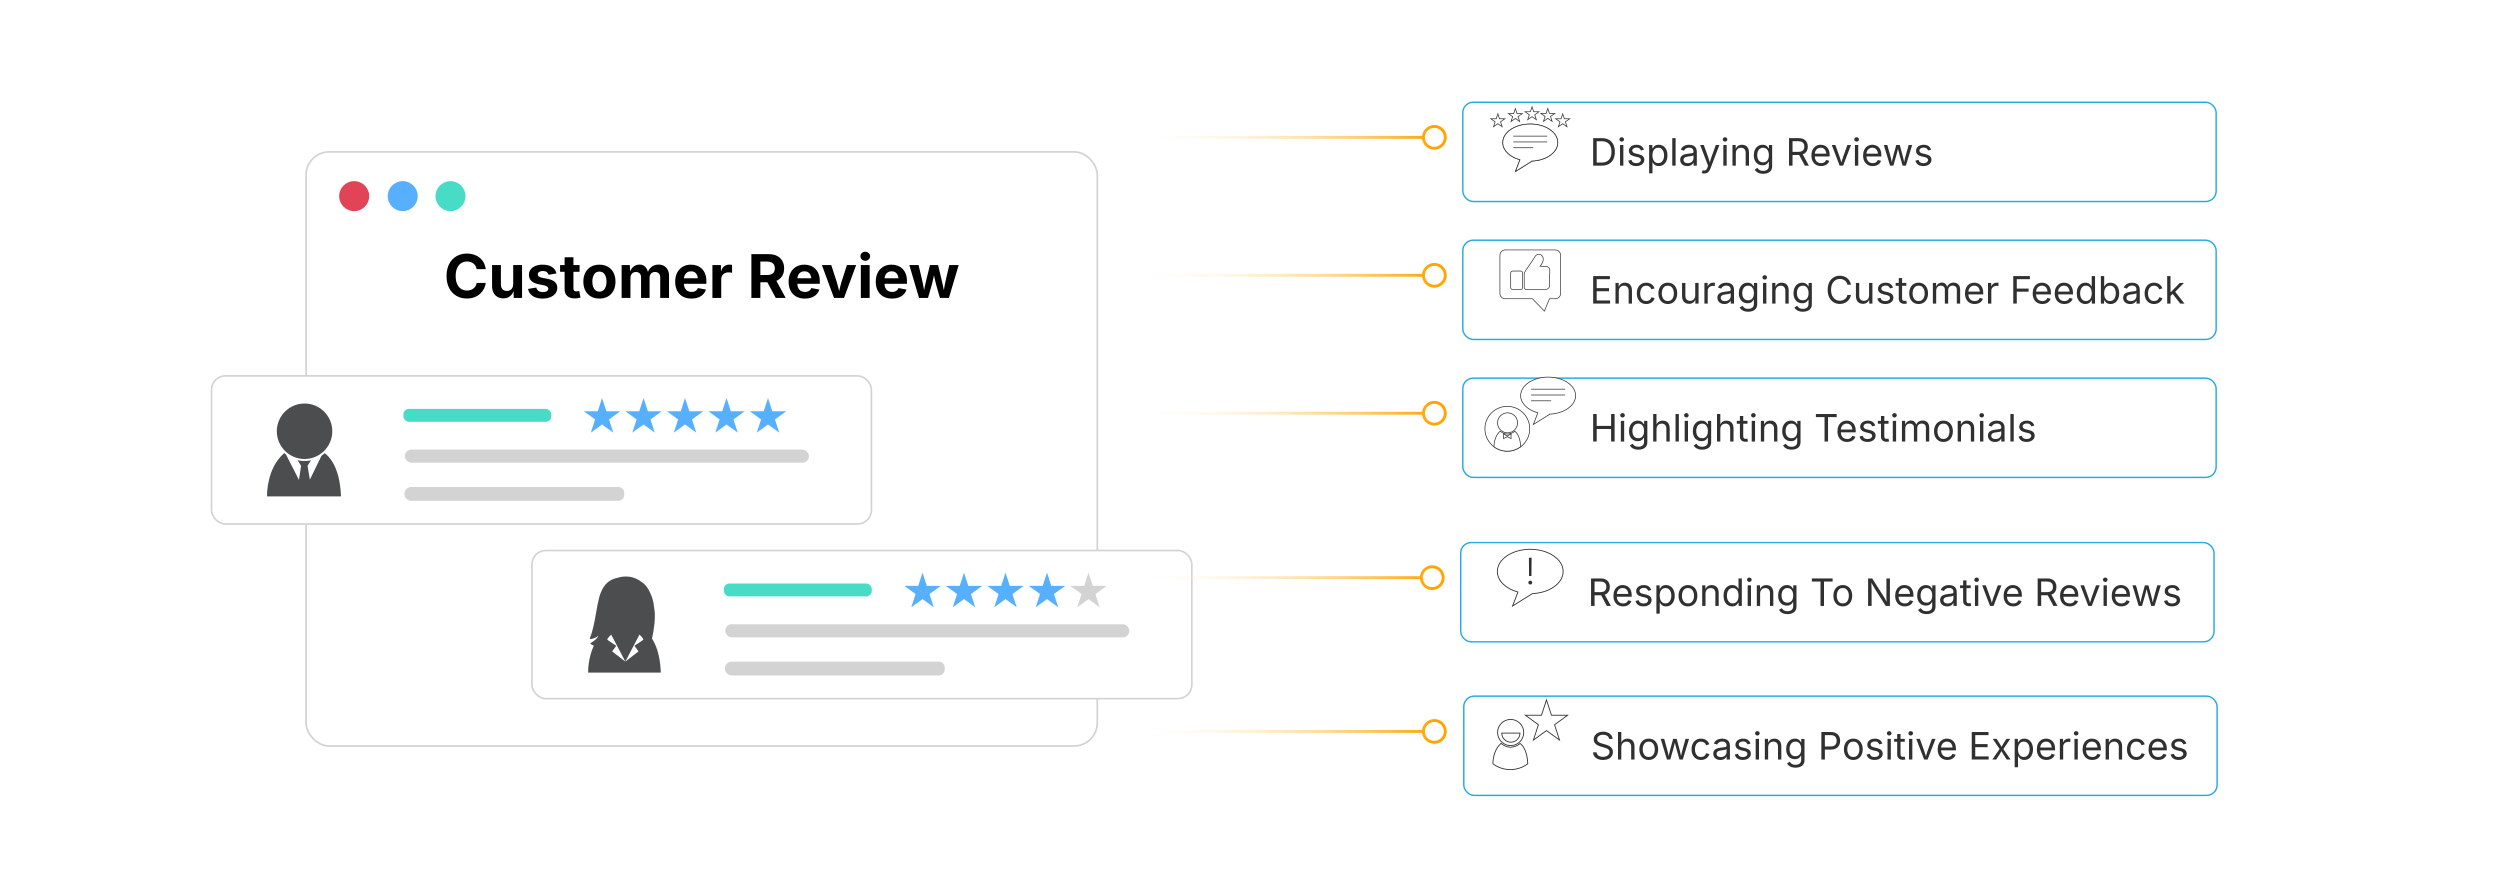 <?xml version="1.0" encoding="UTF-8"?><svg id="_05-Leveraging-Customer-Reviews" xmlns="http://www.w3.org/2000/svg" xmlns:xlink="http://www.w3.org/1999/xlink" viewBox="0 0 860 298.867"><defs><filter id="drop-shadow-2" filterUnits="userSpaceOnUse"><feOffset dx="0" dy="5"/><feGaussianBlur result="blur" stdDeviation="4"/><feFlood flood-color="#333" flood-opacity=".09"/><feComposite in2="blur" operator="in"/><feComposite in="SourceGraphic"/></filter><filter id="drop-shadow-3" filterUnits="userSpaceOnUse"><feOffset dx="0" dy="5"/><feGaussianBlur result="blur-2" stdDeviation="4"/><feFlood flood-color="#333" flood-opacity=".09"/><feComposite in2="blur-2" operator="in"/><feComposite in="SourceGraphic"/></filter><filter id="drop-shadow-4" filterUnits="userSpaceOnUse"><feOffset dx="0" dy="5"/><feGaussianBlur result="blur-3" stdDeviation="4"/><feFlood flood-color="#333" flood-opacity=".09"/><feComposite in2="blur-3" operator="in"/><feComposite in="SourceGraphic"/></filter><filter id="drop-shadow-5" filterUnits="userSpaceOnUse"><feOffset dx="0" dy="5"/><feGaussianBlur result="blur-4" stdDeviation="4"/><feFlood flood-color="#333" flood-opacity=".09"/><feComposite in2="blur-4" operator="in"/><feComposite in="SourceGraphic"/></filter><linearGradient id="linear-gradient" x1="388.992" y1="94.702" x2="493.42" y2="94.702" gradientUnits="userSpaceOnUse"><stop offset="0" stop-color="#fff" stop-opacity="0"/><stop offset="1" stop-color="#fea500"/></linearGradient><linearGradient id="linear-gradient-2" x1="388.992" x2="493.42" xlink:href="#linear-gradient"/><filter id="drop-shadow-6" filterUnits="userSpaceOnUse"><feOffset dx="0" dy="5"/><feGaussianBlur result="blur-5" stdDeviation="4"/><feFlood flood-color="#333" flood-opacity=".09"/><feComposite in2="blur-5" operator="in"/><feComposite in="SourceGraphic"/></filter><linearGradient id="linear-gradient-3" y1="142.151" y2="142.151" xlink:href="#linear-gradient"/><linearGradient id="linear-gradient-4" x1="388.992" y1="142.151" x2="493.42" y2="142.151" xlink:href="#linear-gradient"/><filter id="drop-shadow-7" filterUnits="userSpaceOnUse"><feOffset dx="0" dy="5"/><feGaussianBlur result="blur-6" stdDeviation="4"/><feFlood flood-color="#333" flood-opacity=".09"/><feComposite in2="blur-6" operator="in"/><feComposite in="SourceGraphic"/></filter><linearGradient id="linear-gradient-5" y1="47.252" y2="47.252" xlink:href="#linear-gradient"/><linearGradient id="linear-gradient-6" x1="388.992" y1="47.252" x2="493.42" y2="47.252" xlink:href="#linear-gradient"/><filter id="drop-shadow-8" filterUnits="userSpaceOnUse"><feOffset dx="0" dy="5"/><feGaussianBlur result="blur-7" stdDeviation="4"/><feFlood flood-color="#333" flood-opacity=".09"/><feComposite in2="blur-7" operator="in"/><feComposite in="SourceGraphic"/></filter><linearGradient id="linear-gradient-7" x1="388.264" y1="198.717" x2="492.693" y2="198.717" xlink:href="#linear-gradient"/><linearGradient id="linear-gradient-8" x1="388.264" y1="198.717" x2="492.693" y2="198.717" xlink:href="#linear-gradient"/><filter id="drop-shadow-9" filterUnits="userSpaceOnUse"><feOffset dx="0" dy="5"/><feGaussianBlur result="blur-8" stdDeviation="4"/><feFlood flood-color="#333" flood-opacity=".09"/><feComposite in2="blur-8" operator="in"/><feComposite in="SourceGraphic"/></filter><linearGradient id="linear-gradient-9" y1="251.615" y2="251.615" xlink:href="#linear-gradient"/><linearGradient id="linear-gradient-10" x1="388.992" y1="251.615" x2="493.42" y2="251.615" xlink:href="#linear-gradient"/></defs><g filter="url(#drop-shadow-2)"><rect x="105.288" y="47.252" width="272.182" height="204.363" rx="7.954" ry="7.954" fill="#fff" stroke="#d3d3d3" stroke-miterlimit="10" stroke-width=".597"/><circle cx="138.533" cy="62.473" r="5.165" fill="#57b0ff" stroke-width="0"/><circle cx="121.839" cy="62.473" r="5.165" fill="#e14357" stroke-width="0"/><circle cx="154.968" cy="62.473" r="5.165" fill="#48dcc6" stroke-width="0"/></g><g filter="url(#drop-shadow-3)"><rect x="72.754" y="124.297" width="227.013" height="50.961" rx="4.792" ry="4.792" fill="#fff" stroke="#d3d3d3" stroke-miterlimit="10" stroke-width=".579"/><rect x="138.763" y="149.193" width="139.991" height="5.476" rx="2.738" ry="2.738" fill="#d3d3d3" stroke="#fff" stroke-miterlimit="10" stroke-width=".96"/><path d="M141.501,162.162h71.223c1.304,0,2.363,1.059,2.363,2.363v.751c0,1.304-1.059,2.363-2.363,2.363h-71.223c-1.511,0-2.738-1.227-2.738-2.738v-0c0-1.511,1.227-2.738,2.738-2.738Z" fill="#d3d3d3" stroke="#fff" stroke-miterlimit="10" stroke-width=".709"/><rect x="138.763" y="135.657" width="50.893" height="4.446" rx="1.911" ry="1.911" fill="#48dcc6" stroke-width="0"/><polygon points="207.112 131.919 208.592 136.472 213.38 136.472 209.506 139.287 210.986 143.841 207.112 141.026 203.238 143.841 204.718 139.287 200.844 136.472 205.633 136.472 207.112 131.919" fill="#57b0ff" stroke-width="0"/><polygon points="221.383 131.919 222.863 136.472 227.651 136.472 223.777 139.287 225.257 143.841 221.383 141.026 217.509 143.841 218.989 139.287 215.115 136.472 219.904 136.472 221.383 131.919" fill="#57b0ff" stroke-width="0"/><polygon points="235.654 131.919 237.134 136.472 241.922 136.472 238.048 139.287 239.528 143.841 235.654 141.026 231.781 143.841 233.26 139.287 229.386 136.472 234.175 136.472 235.654 131.919" fill="#57b0ff" stroke-width="0"/><polygon points="249.925 131.919 251.405 136.472 256.193 136.472 252.319 139.287 253.799 143.841 249.925 141.026 246.052 143.841 247.531 139.287 243.657 136.472 248.446 136.472 249.925 131.919" fill="#57b0ff" stroke-width="0"/><polygon points="264.196 131.919 265.676 136.472 270.464 136.472 266.591 139.287 268.07 143.841 264.196 141.026 260.323 143.841 261.802 139.287 257.929 136.472 262.717 136.472 264.196 131.919" fill="#57b0ff" stroke-width="0"/><path d="M111.686,150.898c-.083.076-.168.15-.254.223-.087.074-.175.148-.264.221-.184.147-.373.288-.567.424l-4.006,8.231-.799-4.74,1.185-1.905c-.144.032-.289.061-.435.086-.374.066-.755.112-1.141.135-.211.014-.424.023-.638.023-.822,0-1.621-.101-2.388-.284l1.203,1.946-.751,4.824-4.439-8.721c-.204-.163-.403-.333-.595-.511l-.081.071c-5.942,5.139-5.861,14.131-5.854,14.512l.005.319h25.43l-.013-.338c-.422-10.39-4.577-13.825-5.597-14.515Z" fill="#4b4d4f" stroke-width="0"/><path d="M104.766,133.806c-5.263,0-9.544,4.282-9.544,9.545,0,5.263,4.281,9.545,9.544,9.545,5.264,0,9.546-4.281,9.546-9.545,0-5.263-4.282-9.545-9.546-9.545Z" fill="#4b4d4f" stroke-width="0"/></g><g filter="url(#drop-shadow-4)"><rect x="182.991" y="184.365" width="227.013" height="50.961" rx="4.792" ry="4.792" fill="#fff" stroke="#d3d3d3" stroke-miterlimit="10" stroke-width=".579"/><rect x="249" y="209.261" width="139.991" height="5.476" rx="2.738" ry="2.738" fill="#d3d3d3" stroke="#fff" stroke-miterlimit="10" stroke-width=".96"/><path d="M251.738,222.23h71.223c1.304,0,2.363,1.059,2.363,2.363v.751c0,1.304-1.059,2.363-2.363,2.363h-71.223c-1.511,0-2.738-1.227-2.738-2.738v-0c0-1.511,1.227-2.738,2.738-2.738Z" fill="#d3d3d3" stroke="#fff" stroke-miterlimit="10" stroke-width=".709"/><rect x="249" y="195.725" width="50.893" height="4.446" rx="1.911" ry="1.911" fill="#48dcc6" stroke-width="0"/><polygon points="317.349 191.986 318.829 196.54 323.617 196.54 319.743 199.355 321.223 203.909 317.349 201.094 313.475 203.909 314.955 199.355 311.081 196.54 315.87 196.54 317.349 191.986" fill="#57b0ff" stroke-width="0"/><polygon points="331.62 191.986 333.1 196.54 337.888 196.54 334.014 199.355 335.494 203.909 331.62 201.094 327.746 203.909 329.226 199.355 325.352 196.54 330.141 196.54 331.62 191.986" fill="#57b0ff" stroke-width="0"/><polygon points="345.891 191.986 347.371 196.54 352.159 196.54 348.285 199.355 349.765 203.909 345.891 201.094 342.018 203.909 343.497 199.355 339.623 196.54 344.412 196.54 345.891 191.986" fill="#57b0ff" stroke-width="0"/><polygon points="360.162 191.986 361.642 196.54 366.43 196.54 362.556 199.355 364.036 203.909 360.162 201.094 356.289 203.909 357.768 199.355 353.894 196.54 358.683 196.54 360.162 191.986" fill="#57b0ff" stroke-width="0"/><polygon points="374.433 191.986 375.913 196.54 380.701 196.54 376.828 199.355 378.307 203.909 374.433 201.094 370.56 203.909 372.039 199.355 368.166 196.54 372.954 196.54 374.433 191.986" fill="#d3d3d3" stroke-width="0"/><path d="M224.295,214.687c.688-3.122,1.246-7.104.847-9.889-.06-.423-.126-.833-.196-1.228-.019-.318-.054-.641-.112-.975-.212-1.204-.578-2.362-1.077-3.428-.773-1.892-1.808-3.201-3.197-4.066-1.464-1.113-3.248-1.779-5.293-1.779-1.018,0-1.997.163-2.915.461-2.854.578-4.106,2.322-4.57,2.969-.428.594-.78,1.293-1.082,2.066-.281.62-.495,1.275-.632,1.957-.419,1.574-.726,3.335-1.041,5.146-.516,2.961-1.049,6.022-2.123,8.6-.033.081-.018.176.038.242.055.069.145.1.233.085,1.127-.207,1.985-.497,2.71-1.202-.549,1.427-2.613,2.483-2.64,2.495-.077.04-.125.116-.131.199-.006.087.035.167.105.215.041.027.424.278,1.046.584-1.989,4.301-1.948,8.664-1.945,8.923l.005.309h24.988l-.014-.327c-.233-5.698-1.643-9.236-3.003-11.356ZM221.287,215.09c-.147.181-3.061,2.056-3.061,2.056l1.433,1.927-4.539,3.518.009.016-.015-.011-.015.011.009-.016-4.54-3.518,1.434-1.927s-2.915-1.875-3.061-2.056c-.261-.321,1.302-1.798,1.302-1.798l4.87,9.287,4.87-9.287s1.563,1.477,1.302,1.798Z" fill="#4b4d4f" stroke-width="0"/><rect x="215.109" y="222.584" width=".01" height=".01" transform="translate(-93.984 239.264) rotate(-49.066)" fill="#4b4d4f" stroke-width="0"/></g><path d="M160.61,102.69c-1.334,0-2.529-.303-3.584-.91-1.055-.607-1.887-1.486-2.497-2.639-.61-1.152-.915-2.544-.915-4.175,0-1.638.307-3.035.92-4.191.613-1.156,1.449-2.037,2.508-2.644,1.058-.606,2.248-.91,3.568-.91.856,0,1.653.12,2.392.359.738.24,1.394.588,1.966,1.047.573.458,1.042,1.02,1.405,1.683.364.664.604,1.42.719,2.27h-3.125c-.067-.417-.196-.787-.389-1.107-.192-.32-.432-.593-.718-.819-.287-.226-.615-.397-.986-.516-.37-.118-.771-.177-1.203-.177-.781,0-1.467.195-2.057.586-.59.391-1.049.958-1.375,1.703-.327.745-.49,1.65-.49,2.715,0,1.085.165,1.999.495,2.74.33.742.788,1.301,1.375,1.678.586.378,1.267.566,2.042.566.432,0,.831-.059,1.198-.177.367-.118.697-.29.99-.516.294-.226.536-.5.729-.824s.325-.691.399-1.102h3.124c-.081.701-.288,1.372-.622,2.012-.333.64-.776,1.213-1.329,1.718-.553.506-1.21.903-1.972,1.193-.762.29-1.617.435-2.568.435Z" fill="#000" stroke-width="0"/><path d="M173.167,102.63c-.782,0-1.466-.17-2.053-.511-.586-.34-1.039-.829-1.359-1.466-.32-.637-.48-1.397-.48-2.28v-7.188h3.033v6.663c0,.701.182,1.25.546,1.648.364.398.862.597,1.496.597.432,0,.812-.093,1.143-.278.33-.185.588-.455.773-.809s.278-.78.278-1.279v-6.542h3.043v11.303h-2.871l-.041-2.821h.172c-.296.95-.749,1.682-1.359,2.194s-1.384.769-2.32.769Z" fill="#000" stroke-width="0"/><path d="M186.654,102.711c-.91,0-1.716-.13-2.417-.39-.7-.259-1.273-.637-1.718-1.132-.445-.495-.731-1.093-.859-1.794l2.82-.485c.148.526.407.92.778,1.183.371.263.866.394,1.486.394.58,0,1.036-.109,1.37-.329.333-.219.5-.497.5-.834,0-.296-.119-.539-.358-.728-.239-.188-.605-.333-1.098-.435l-1.951-.404c-1.092-.223-1.907-.602-2.446-1.138-.539-.536-.809-1.225-.809-2.067,0-.728.198-1.353.597-1.875.397-.522.95-.925,1.657-1.208.708-.283,1.54-.425,2.498-.425.89,0,1.661.123,2.314.369.654.246,1.184.595,1.588,1.046s.674.984.809,1.597l-2.689.476c-.114-.384-.335-.699-.662-.945s-.767-.369-1.319-.369c-.499,0-.917.104-1.254.313s-.505.489-.505.839c0,.283.109.522.328.718.219.196.595.348,1.127.455l2.032.404c1.092.223,1.904.585,2.437,1.087.533.502.799,1.158.799,1.967,0,.741-.216,1.39-.646,1.946-.432.556-1.026.989-1.785,1.299-.758.31-1.633.465-2.623.465Z" fill="#000" stroke-width="0"/><path d="M199.372,91.185v2.315h-6.703v-2.315h6.703ZM194.226,88.496h3.033v10.687c0,.357.079.622.238.794.158.172.423.258.793.258.115,0,.276-.015.485-.046.209-.03.367-.059.476-.086l.435,2.275c-.337.101-.673.172-1.006.212-.334.041-.652.061-.956.061-1.132,0-1.998-.276-2.598-.829-.601-.552-.9-1.344-.9-2.375v-10.95Z" fill="#000" stroke-width="0"/><path d="M206.198,102.711c-1.133,0-2.113-.245-2.942-.733-.829-.488-1.468-1.169-1.916-2.042s-.672-1.889-.672-3.048c0-1.173.224-2.195.672-3.068s1.087-1.554,1.916-2.042c.829-.488,1.81-.733,2.942-.733,1.139,0,2.121.245,2.946.733.826.489,1.463,1.169,1.911,2.042s.673,1.896.673,3.068c0,1.159-.225,2.175-.673,3.048s-1.085,1.554-1.911,2.042c-.825.489-1.808.733-2.946.733ZM206.198,100.325c.539,0,.99-.15,1.354-.45s.637-.711.818-1.234c.183-.522.273-1.11.273-1.764,0-.667-.091-1.26-.273-1.779-.182-.519-.454-.927-.818-1.223-.364-.297-.815-.445-1.354-.445-.54,0-.989.148-1.351.445-.36.296-.632.704-.813,1.223s-.272,1.112-.272,1.779c0,.654.091,1.242.272,1.764.182.522.453.934.813,1.234.361.3.811.45,1.351.45Z" fill="#000" stroke-width="0"/><path d="M213.84,102.488v-11.303h2.811l.152,2.811h-.223c.175-.694.433-1.26.773-1.698.34-.438.739-.762,1.198-.971.458-.209.939-.313,1.445-.313.815,0,1.473.258,1.972.773s.866,1.313,1.102,2.391h-.354c.168-.721.443-1.316.824-1.785.381-.468.832-.815,1.354-1.041.522-.226,1.07-.339,1.643-.339.694,0,1.312.152,1.855.455s.971.74,1.284,1.309c.313.57.47,1.266.47,2.088v7.623h-3.033v-7.047c0-.64-.173-1.115-.521-1.425-.347-.31-.773-.465-1.278-.465-.378,0-.706.083-.986.248-.279.166-.495.396-.646.693-.152.296-.228.644-.228,1.041v6.956h-2.933v-7.128c0-.552-.163-.992-.49-1.319-.327-.327-.75-.49-1.269-.49-.357,0-.679.081-.966.243-.286.162-.512.399-.677.713-.166.313-.248.696-.248,1.147v6.834h-3.033Z" fill="#000" stroke-width="0"/><path d="M237.841,102.711c-1.152,0-2.146-.236-2.982-.708-.836-.472-1.478-1.143-1.926-2.012-.448-.87-.672-1.901-.672-3.094,0-1.166.222-2.187.667-3.063.444-.876,1.075-1.561,1.891-2.052.815-.492,1.772-.738,2.871-.738.741,0,1.433.118,2.072.354.641.236,1.203.591,1.688,1.066s.864,1.07,1.138,1.785.409,1.557.409,2.527v.85h-9.493v-1.901h8.007l-1.415.505c0-.586-.09-1.097-.268-1.532-.179-.435-.445-.771-.799-1.011-.354-.239-.79-.359-1.31-.359-.525,0-.973.121-1.34.364s-.646.571-.834.986-.283.888-.283,1.42v1.345c0,.654.109,1.203.329,1.648.219.445.525.778.92,1.001.395.222.854.333,1.38.333.357,0,.681-.05.971-.152.29-.101.537-.251.743-.45.205-.199.362-.443.47-.733l2.75.516c-.182.62-.499,1.165-.95,1.633s-1.016.831-1.693,1.087c-.678.256-1.458.384-2.341.384Z" fill="#000" stroke-width="0"/><path d="M245.071,102.488v-11.303h2.932v1.972h.122c.209-.701.558-1.23,1.046-1.587.489-.357,1.05-.536,1.684-.536.155,0,.323.009.506.025.182.017.34.042.475.076v2.709c-.135-.047-.33-.084-.586-.111-.257-.027-.499-.041-.729-.041-.458,0-.873.1-1.243.298-.371.199-.659.475-.864.829-.206.354-.309.767-.309,1.238v6.43h-3.033Z" fill="#000" stroke-width="0"/><path d="M258.477,102.488v-15.064h5.874c1.146,0,2.119.202,2.922.606.802.404,1.413.974,1.835,1.708.421.735.632,1.598.632,2.588s-.214,1.845-.643,2.563c-.428.718-1.048,1.267-1.86,1.648-.812.381-1.798.571-2.957.571h-3.983v-2.498h3.488c.634,0,1.152-.086,1.557-.258s.708-.428.91-.768.304-.76.304-1.259c0-.512-.102-.942-.304-1.289s-.507-.612-.915-.794c-.408-.182-.929-.273-1.562-.273h-2.215v12.517h-3.083ZM266.858,102.488l-3.67-6.854h3.347l3.74,6.854h-3.417Z" fill="#000" stroke-width="0"/><path d="M276.857,102.711c-1.152,0-2.146-.236-2.982-.708-.836-.472-1.478-1.143-1.926-2.012-.448-.87-.672-1.901-.672-3.094,0-1.166.222-2.187.667-3.063.444-.876,1.075-1.561,1.891-2.052.815-.492,1.772-.738,2.871-.738.741,0,1.433.118,2.072.354.641.236,1.203.591,1.688,1.066s.864,1.07,1.138,1.785.409,1.557.409,2.527v.85h-9.493v-1.901h8.007l-1.415.505c0-.586-.09-1.097-.268-1.532-.179-.435-.445-.771-.799-1.011-.354-.239-.79-.359-1.31-.359-.525,0-.973.121-1.34.364s-.646.571-.834.986-.283.888-.283,1.42v1.345c0,.654.109,1.203.329,1.648.219.445.525.778.92,1.001.395.222.854.333,1.38.333.357,0,.681-.05.971-.152.29-.101.537-.251.743-.45.205-.199.362-.443.47-.733l2.75.516c-.182.62-.499,1.165-.95,1.633s-1.016.831-1.693,1.087c-.678.256-1.458.384-2.341.384Z" fill="#000" stroke-width="0"/><path d="M286.896,102.488l-4.165-11.303h3.225l1.901,5.864c.229.735.43,1.476.602,2.225.172.748.349,1.523.53,2.325h-.646c.175-.802.347-1.577.516-2.325.168-.749.367-1.49.597-2.225l1.88-5.864h3.185l-4.175,11.303h-3.448Z" fill="#000" stroke-width="0"/><path d="M297.644,89.709c-.458,0-.85-.152-1.173-.455s-.485-.67-.485-1.102c0-.431.162-.798.485-1.102.323-.303.715-.455,1.173-.455s.851.151,1.178.455c.327.304.49.671.49,1.102,0,.432-.163.799-.49,1.102s-.72.455-1.178.455ZM296.127,102.488v-11.303h3.033v11.303h-3.033Z" fill="#000" stroke-width="0"/><path d="M306.843,102.711c-1.152,0-2.146-.236-2.982-.708-.836-.472-1.478-1.143-1.926-2.012-.448-.87-.672-1.901-.672-3.094,0-1.166.222-2.187.667-3.063.444-.876,1.075-1.561,1.891-2.052.815-.492,1.772-.738,2.871-.738.741,0,1.433.118,2.072.354.641.236,1.203.591,1.688,1.066s.864,1.07,1.138,1.785.409,1.557.409,2.527v.85h-9.493v-1.901h8.007l-1.415.505c0-.586-.09-1.097-.268-1.532-.179-.435-.445-.771-.799-1.011-.354-.239-.79-.359-1.31-.359-.525,0-.973.121-1.34.364s-.646.571-.834.986-.283.888-.283,1.42v1.345c0,.654.109,1.203.329,1.648.219.445.525.778.92,1.001.395.222.854.333,1.38.333.357,0,.681-.05.971-.152.29-.101.537-.251.743-.45.205-.199.362-.443.47-.733l2.75.516c-.182.62-.499,1.165-.95,1.633s-1.016.831-1.693,1.087c-.678.256-1.458.384-2.341.384Z" fill="#000" stroke-width="0"/><path d="M316.145,102.488l-3.336-11.303h3.185l.98,4.175c.169.749.351,1.562.546,2.442s.374,1.852.536,2.917h-.344c.175-1.038.367-2.0.576-2.887s.404-1.71.587-2.472l1.031-4.175h2.79l1.011,4.175c.169.762.357,1.583.566,2.462.209.88.404,1.845.587,2.897h-.344c.161-1.045.335-2.007.521-2.887.185-.879.365-1.704.541-2.472l.98-4.175h3.225l-3.356,11.303h-3.083l-1.254-4.357c-.121-.438-.243-.922-.364-1.451-.121-.529-.239-1.068-.354-1.618-.115-.549-.232-1.063-.354-1.542h.536c-.114.479-.23.993-.349,1.542s-.237,1.09-.359,1.623c-.121.533-.242,1.015-.363,1.446l-1.254,4.357h-3.084Z" fill="#000" stroke-width="0"/><path d="M-184.893-649.59h1536V886.41H-184.893l-0-1536Z" fill="none" stroke-width="0"/><g filter="url(#drop-shadow-5)"><rect x="503.204" y="77.626" width="259.149" height="34.151" rx="3.599" ry="3.599" fill="#fff" stroke="#26aae4" stroke-miterlimit="10" stroke-width=".5"/><path d="M548.051,99.43v-9.458h5.764v1.066h-4.558v3.085h4.247v1.066h-4.247v3.174h4.614v1.066h-5.82Z" fill="#303030" stroke-width="0"/><path d="M556.869,95.177v4.253h-1.143v-7.097h1.099l.006,1.72h-.158c.215-.656.523-1.122.923-1.396.4-.275.869-.413,1.406-.413.479,0,.897.099,1.257.295.359.197.64.493.841.889.201.396.302.894.302,1.495v4.507h-1.143v-4.412c0-.546-.143-.973-.429-1.282-.285-.309-.676-.463-1.171-.463-.339,0-.644.074-.914.222s-.484.364-.641.647c-.157.284-.235.628-.235,1.035Z" fill="#303030" stroke-width="0"/><path d="M566.293,99.583c-.643,0-1.207-.152-1.691-.457s-.862-.732-1.133-1.282-.406-1.189-.406-1.917c0-.741.136-1.387.406-1.939.271-.552.648-.98,1.133-1.285s1.049-.457,1.691-.457c.344,0,.667.044.972.133s.583.217.835.384c.252.167.469.372.65.615.182.244.321.52.419.829l-1.099.311c-.051-.182-.129-.349-.234-.501s-.233-.285-.384-.397c-.15-.112-.323-.199-.518-.26-.194-.062-.408-.092-.642-.092-.474,0-.863.124-1.168.372-.305.247-.53.572-.679.974s-.222.84-.222,1.314c0,.465.073.898.222,1.298.148.4.374.723.679.968s.694.368,1.168.368c.237,0,.455-.032.654-.095s.376-.153.53-.27c.154-.117.284-.255.39-.416.106-.161.185-.336.235-.527l1.092.311c-.093.317-.231.6-.416.848-.184.247-.403.459-.657.635-.254.175-.535.309-.844.399-.309.091-.637.137-.984.137Z" fill="#303030" stroke-width="0"/><path d="M573.721,99.583c-.643,0-1.207-.152-1.691-.457s-.862-.732-1.133-1.282-.406-1.189-.406-1.917c0-.741.136-1.387.406-1.939.271-.552.648-.98,1.133-1.285s1.049-.457,1.691-.457c.648,0,1.215.152,1.701.457.487.305.866.733,1.137,1.285.271.553.406,1.199.406,1.939,0,.728-.136,1.367-.406,1.917s-.649.978-1.137,1.282c-.486.305-1.053.457-1.701.457ZM573.721,98.561c.479,0,.872-.123,1.182-.368.309-.246.537-.568.686-.968.147-.399.222-.833.222-1.298,0-.47-.074-.907-.222-1.311-.148-.404-.377-.73-.686-.978-.31-.248-.703-.372-1.182-.372-.474,0-.863.124-1.168.372-.305.247-.53.572-.679.974s-.222.84-.222,1.314c0,.465.073.898.222,1.298.148.4.374.723.679.968s.694.368,1.168.368Z" fill="#303030" stroke-width="0"/><path d="M581.034,99.519c-.478,0-.897-.099-1.26-.295-.361-.197-.643-.494-.844-.892s-.302-.895-.302-1.492v-4.507h1.143v4.412c0,.546.144.973.432,1.282s.679.463,1.175.463c.338,0,.642-.074.91-.222s.481-.365.639-.651c.156-.285.234-.629.234-1.031v-4.253h1.148v7.097h-1.104v-1.72h.152c-.221.665-.532,1.132-.937,1.403s-.866.406-1.388.406Z" fill="#303030" stroke-width="0"/><path d="M586.315,99.43v-7.097h1.104v1.092h.076c.131-.36.365-.648.701-.866.337-.218.717-.327,1.14-.327.085,0,.186.002.302.006s.208.008.275.013v1.149c-.033-.008-.118-.021-.254-.038-.135-.017-.279-.025-.432-.025-.338,0-.642.071-.91.213-.269.142-.479.336-.632.584-.152.247-.229.532-.229.854v4.443h-1.143Z" fill="#303030" stroke-width="0"/><path d="M593.196,99.595c-.449,0-.856-.084-1.223-.254s-.656-.417-.873-.743c-.215-.326-.323-.722-.323-1.187,0-.406.08-.736.241-.99s.376-.454.645-.6c.269-.146.565-.255.892-.327s.653-.129.983-.171c.424-.055.769-.097,1.035-.127s.465-.081.594-.152.193-.195.193-.368v-.038c0-.296-.055-.547-.165-.752-.11-.205-.275-.363-.495-.473s-.495-.165-.825-.165c-.339,0-.628.053-.87.159-.24.106-.437.238-.587.397-.15.158-.263.32-.339.485l-1.099-.362c.182-.432.428-.769.736-1.012.309-.244.649-.416,1.022-.518.372-.102.74-.152,1.104-.152.237,0,.507.028.81.086.303.057.595.17.876.339s.515.42.698.752c.185.332.276.775.276,1.33v4.678h-1.123v-.965h-.076c-.081.165-.21.335-.388.511-.178.176-.408.323-.692.441-.283.119-.626.178-1.027.178ZM593.392,98.586c.423,0,.78-.083,1.073-.248.291-.165.514-.38.666-.645.152-.264.229-.541.229-.828v-.984c-.047.055-.148.105-.305.149-.156.045-.335.084-.536.118s-.396.062-.584.085c-.188.023-.338.042-.448.054-.274.034-.531.092-.771.174-.239.083-.431.203-.575.362-.144.158-.215.373-.215.644,0,.246.062.451.189.616s.301.29.521.375c.22.084.472.127.755.127Z" fill="#303030" stroke-width="0"/><path d="M601.385,102.236c-.525,0-.979-.066-1.362-.2-.383-.133-.701-.31-.955-.53s-.455-.459-.603-.717l.926-.597c.102.135.228.286.378.451s.354.306.609.422c.256.116.592.174,1.007.174.566,0,1.033-.135,1.399-.406s.549-.698.549-1.282v-1.422h-.108c-.08.135-.193.296-.339.482-.146.186-.355.35-.629.492-.272.142-.638.213-1.095.213-.567,0-1.077-.134-1.529-.403-.453-.269-.811-.661-1.073-1.177s-.394-1.145-.394-1.885c0-.732.129-1.368.387-1.907.259-.54.615-.958,1.07-1.254s.977-.444,1.564-.444c.457,0,.822.075,1.095.226.273.15.483.322.632.517s.263.355.343.482h.108v-1.136h1.11v7.281c0,.609-.138,1.108-.413,1.495-.274.388-.646.672-1.113.854s-.989.273-1.564.273ZM601.353,98.3c.432,0,.796-.099,1.092-.295.296-.197.521-.48.673-.851.152-.371.229-.814.229-1.33,0-.503-.075-.947-.226-1.33-.15-.383-.373-.683-.669-.901-.297-.218-.663-.327-1.099-.327-.448,0-.823.115-1.124.346-.3.23-.525.538-.676.923s-.225.814-.225,1.289c0,.487.076.916.229,1.289s.378.664.679.873c.301.21.673.314,1.117.314Z" fill="#303030" stroke-width="0"/><path d="M607.059,91.172c-.215,0-.401-.074-.559-.222-.156-.148-.234-.326-.234-.533,0-.211.078-.391.234-.536.157-.146.344-.219.559-.219.221,0,.409.073.565.219.156.146.235.325.235.536,0,.208-.079.385-.235.533s-.345.222-.565.222ZM606.482,99.43v-7.097h1.143v7.097h-1.143Z" fill="#303030" stroke-width="0"/><path d="M610.773,95.177v4.253h-1.143v-7.097h1.099l.006,1.72h-.158c.215-.656.523-1.122.923-1.396.4-.275.869-.413,1.406-.413.479,0,.897.099,1.257.295.359.197.64.493.841.889.201.396.302.894.302,1.495v4.507h-1.143v-4.412c0-.546-.143-.973-.429-1.282-.285-.309-.676-.463-1.171-.463-.339,0-.644.074-.914.222s-.484.364-.641.647c-.157.284-.235.628-.235,1.035Z" fill="#303030" stroke-width="0"/><path d="M620.186,102.236c-.525,0-.979-.066-1.362-.2-.383-.133-.701-.31-.955-.53s-.455-.459-.603-.717l.926-.597c.102.135.228.286.378.451s.354.306.609.422c.256.116.592.174,1.007.174.566,0,1.033-.135,1.399-.406s.549-.698.549-1.282v-1.422h-.108c-.08.135-.193.296-.339.482-.146.186-.355.35-.629.492-.272.142-.638.213-1.095.213-.567,0-1.077-.134-1.529-.403-.453-.269-.811-.661-1.073-1.177s-.394-1.145-.394-1.885c0-.732.129-1.368.387-1.907.259-.54.615-.958,1.07-1.254s.977-.444,1.564-.444c.457,0,.822.075,1.095.226.273.15.483.322.632.517s.263.355.343.482h.108v-1.136h1.11v7.281c0,.609-.138,1.108-.413,1.495-.274.388-.646.672-1.113.854s-.989.273-1.564.273ZM620.154,98.3c.432,0,.796-.099,1.092-.295.296-.197.521-.48.673-.851.152-.371.229-.814.229-1.33,0-.503-.075-.947-.226-1.33-.15-.383-.373-.683-.669-.901-.297-.218-.663-.327-1.099-.327-.448,0-.823.115-1.124.346-.3.23-.525.538-.676.923s-.225.814-.225,1.289c0,.487.076.916.229,1.289s.378.664.679.873c.301.21.673.314,1.117.314Z" fill="#303030" stroke-width="0"/><path d="M632.907,99.557c-.809,0-1.529-.196-2.162-.587-.633-.392-1.13-.95-1.491-1.676-.362-.726-.543-1.588-.543-2.587,0-1.003.181-1.867.543-2.593.361-.726.858-1.286,1.491-1.679s1.354-.59,2.162-.59c.478,0,.93.07,1.354.209.426.14.808.344,1.146.613.339.269.621.594.848.978.227.383.382.817.467,1.304h-1.206c-.067-.326-.183-.611-.346-.857s-.362-.453-.597-.622c-.235-.169-.494-.296-.777-.381-.284-.084-.58-.127-.889-.127-.567,0-1.08.144-1.537.432s-.818.71-1.085,1.267c-.267.556-.399,1.239-.399,2.047,0,.804.134,1.484.402,2.041.269.556.632.978,1.089,1.263.457.286.967.429,1.53.429.309,0,.604-.043.889-.13.283-.087.542-.214.777-.381.234-.167.434-.375.597-.622.163-.248.278-.532.346-.854h1.206c-.08.482-.233.914-.46,1.295s-.509.707-.848.978-.721.477-1.146.619c-.426.142-.879.213-1.361.213Z" fill="#303030" stroke-width="0"/><path d="M640.84,99.519c-.478,0-.897-.099-1.26-.295-.361-.197-.643-.494-.844-.892s-.302-.895-.302-1.492v-4.507h1.143v4.412c0,.546.144.973.432,1.282s.679.463,1.175.463c.338,0,.642-.074.91-.222s.481-.365.639-.651c.156-.285.234-.629.234-1.031v-4.253h1.148v7.097h-1.104v-1.72h.152c-.221.665-.532,1.132-.937,1.403s-.866.406-1.388.406Z" fill="#303030" stroke-width="0"/><path d="M648.535,99.583c-.486,0-.919-.071-1.298-.213-.379-.142-.691-.352-.937-.631s-.41-.622-.495-1.028l1.086-.26c.102.389.293.675.574.857s.634.273,1.057.273c.495,0,.89-.106,1.184-.317s.441-.463.441-.755c0-.246-.086-.45-.257-.613-.172-.163-.433-.284-.784-.365l-1.181-.279c-.644-.152-1.121-.388-1.435-.708-.313-.32-.47-.729-.47-1.229,0-.406.114-.765.343-1.076.229-.311.541-.554.937-.729.396-.176.845-.264,1.349-.264.486,0,.9.073,1.241.219.341.146.617.347.831.604.214.256.374.551.479.885l-1.034.267c-.098-.254-.26-.484-.486-.692s-.568-.311-1.025-.311c-.423,0-.775.097-1.057.292s-.422.44-.422.736c0,.262.096.473.285.631.191.159.493.287.908.384l1.072.254c.644.152,1.12.388,1.429.708.309.32.464.723.464,1.209,0,.415-.118.784-.353,1.108-.235.323-.563.579-.984.765s-.908.279-1.463.279Z" fill="#303030" stroke-width="0"/><path d="M655.777,92.333v.978h-3.669v-.978h3.669ZM653.174,90.645h1.143v6.944c0,.317.064.549.193.695.129.146.344.219.645.219.072,0,.164-.008.276-.025s.215-.034.308-.051l.234.965c-.118.042-.252.074-.402.095s-.3.032-.447.032c-.614,0-1.092-.162-1.436-.485-.342-.324-.514-.776-.514-1.355v-7.033Z" fill="#303030" stroke-width="0"/><path d="M659.998,99.583c-.643,0-1.207-.152-1.691-.457s-.862-.732-1.133-1.282-.406-1.189-.406-1.917c0-.741.136-1.387.406-1.939.271-.552.648-.98,1.133-1.285s1.049-.457,1.691-.457c.648,0,1.215.152,1.701.457.487.305.866.733,1.137,1.285.271.553.406,1.199.406,1.939,0,.728-.136,1.367-.406,1.917s-.649.978-1.137,1.282c-.486.305-1.053.457-1.701.457ZM659.998,98.561c.479,0,.872-.123,1.182-.368.309-.246.537-.568.686-.968.147-.399.222-.833.222-1.298,0-.47-.074-.907-.222-1.311-.148-.404-.377-.73-.686-.978-.31-.248-.703-.372-1.182-.372-.474,0-.863.124-1.168.372-.305.247-.53.572-.679.974s-.222.84-.222,1.314c0,.465.073.898.222,1.298.148.4.374.723.679.968s.694.368,1.168.368Z" fill="#303030" stroke-width="0"/><path d="M664.906,99.43v-7.097h1.11l.007,1.587h-.089c.098-.385.251-.704.46-.955.21-.252.455-.441.736-.568s.575-.19.88-.19c.516,0,.934.159,1.253.476s.526.734.619,1.25h-.152c.085-.355.239-.662.464-.92.224-.258.496-.457.815-.597s.667-.209,1.044-.209c.41,0,.785.089,1.123.267.339.178.608.446.81.806s.302.814.302,1.365v4.786h-1.143v-4.754c0-.512-.144-.878-.432-1.098s-.622-.33-1.003-.33c-.317,0-.592.066-.822.2-.23.133-.408.316-.533.549s-.187.5-.187.8v4.634h-1.143v-4.869c0-.394-.132-.711-.395-.952-.262-.241-.594-.362-.996-.362-.275,0-.534.064-.777.193-.243.129-.439.321-.588.575-.147.254-.222.569-.222.946v4.469h-1.143Z" fill="#303030" stroke-width="0"/><path d="M679.276,99.583c-.686,0-1.277-.152-1.774-.457s-.88-.73-1.148-1.276-.403-1.183-.403-1.911.131-1.369.394-1.923.634-.988,1.114-1.301,1.042-.47,1.686-.47c.376,0,.747.062,1.113.188.366.125.698.326.997.603.298.277.536.643.714,1.095s.267,1.007.267,1.663v.476h-5.51v-.965h4.894l-.533.355c0-.465-.072-.879-.219-1.241-.146-.361-.362-.645-.65-.851-.288-.205-.646-.308-1.072-.308-.428,0-.794.104-1.099.314-.305.209-.537.482-.698.818-.161.337-.241.697-.241,1.083v.641c0,.525.091.97.272,1.336.183.366.438.644.766.832.328.188.707.282,1.139.282.279,0,.533-.04.762-.121s.426-.202.591-.365c.165-.163.292-.365.381-.606l1.104.305c-.11.355-.296.668-.559.939s-.587.482-.975.635c-.387.152-.824.229-1.311.229Z" fill="#303030" stroke-width="0"/><path d="M683.872,99.43v-7.097h1.104v1.092h.076c.131-.36.365-.648.701-.866.337-.218.717-.327,1.14-.327.085,0,.186.002.302.006s.208.008.275.013v1.149c-.033-.008-.118-.021-.254-.038-.135-.017-.279-.025-.432-.025-.338,0-.642.071-.91.213-.269.142-.479.336-.632.584-.152.247-.229.532-.229.854v4.443h-1.143Z" fill="#303030" stroke-width="0"/><path d="M692.562,99.43v-9.458h5.719v1.066h-4.513v3.237h4.081v1.066h-4.081v4.088h-1.206Z" fill="#303030" stroke-width="0"/><path d="M702.566,99.583c-.686,0-1.277-.152-1.774-.457s-.88-.73-1.148-1.276-.403-1.183-.403-1.911.131-1.369.394-1.923.634-.988,1.114-1.301,1.042-.47,1.686-.47c.376,0,.747.062,1.113.188.366.125.698.326.997.603.298.277.536.643.714,1.095s.267,1.007.267,1.663v.476h-5.51v-.965h4.894l-.533.355c0-.465-.072-.879-.219-1.241-.146-.361-.362-.645-.65-.851-.288-.205-.646-.308-1.072-.308-.428,0-.794.104-1.099.314-.305.209-.537.482-.698.818-.161.337-.241.697-.241,1.083v.641c0,.525.091.97.272,1.336.183.366.438.644.766.832.328.188.707.282,1.139.282.279,0,.533-.04.762-.121s.426-.202.591-.365c.165-.163.292-.365.381-.606l1.104.305c-.11.355-.296.668-.559.939s-.587.482-.975.635c-.387.152-.824.229-1.311.229Z" fill="#303030" stroke-width="0"/><path d="M710.145,99.583c-.686,0-1.277-.152-1.774-.457s-.88-.73-1.148-1.276-.403-1.183-.403-1.911.131-1.369.394-1.923.634-.988,1.114-1.301,1.042-.47,1.686-.47c.376,0,.747.062,1.113.188.366.125.698.326.997.603.298.277.536.643.714,1.095s.267,1.007.267,1.663v.476h-5.51v-.965h4.894l-.533.355c0-.465-.072-.879-.219-1.241-.146-.361-.362-.645-.65-.851-.288-.205-.646-.308-1.072-.308-.428,0-.794.104-1.099.314-.305.209-.537.482-.698.818-.161.337-.241.697-.241,1.083v.641c0,.525.091.97.272,1.336.183.366.438.644.766.832.328.188.707.282,1.139.282.279,0,.533-.04.762-.121s.426-.202.591-.365c.165-.163.292-.365.381-.606l1.104.305c-.11.355-.296.668-.559.939s-.587.482-.975.635c-.387.152-.824.229-1.311.229Z" fill="#303030" stroke-width="0"/><path d="M717.4,99.583c-.588,0-1.108-.15-1.561-.451-.453-.3-.807-.726-1.061-1.276s-.381-1.202-.381-1.955c0-.749.128-1.397.384-1.945.256-.548.61-.97,1.063-1.267s.974-.444,1.562-.444c.461,0,.827.076,1.099.229.271.152.479.325.625.518.146.192.257.352.333.479h.089v-3.498h1.143v9.458h-1.104v-1.098h-.127c-.076.131-.189.295-.34.492-.15.197-.361.373-.635.527-.272.154-.636.231-1.089.231ZM717.572,98.561c.432,0,.796-.113,1.092-.339.296-.227.521-.541.673-.943s.229-.865.229-1.39-.075-.983-.226-1.374c-.15-.392-.373-.697-.67-.917-.296-.22-.662-.33-1.098-.33-.448,0-.822.116-1.12.349-.299.233-.521.547-.67.942-.148.396-.222.839-.222,1.33,0,.495.074.945.225,1.349.15.404.376.726.676.965.301.239.671.359,1.111.359Z" fill="#303030" stroke-width="0"/><path d="M725.995,99.583c-.448,0-.81-.077-1.085-.231-.275-.155-.486-.33-.635-.527-.148-.196-.263-.36-.343-.492h-.127v1.098h-1.104v-9.458h1.143v3.498h.089c.08-.127.192-.287.336-.479.145-.193.352-.365.623-.518.271-.152.637-.229,1.098-.229.593,0,1.114.148,1.564.444.451.296.805.718,1.061,1.267.256.548.384,1.196.384,1.945,0,.753-.127,1.405-.381,1.955s-.606.976-1.057,1.276c-.451.3-.973.451-1.565.451ZM725.824,98.561c.444,0,.815-.12,1.114-.359.298-.239.522-.561.673-.965.15-.404.226-.854.226-1.349,0-.491-.074-.934-.223-1.33-.148-.396-.371-.709-.67-.942-.298-.233-.672-.349-1.12-.349-.436,0-.802.11-1.099.33-.296.22-.519.526-.669.917-.15.391-.226.849-.226,1.374s.076.988.229,1.39.378.716.676.943c.299.226.661.339,1.089.339Z" fill="#303030" stroke-width="0"/><path d="M732.775,99.595c-.449,0-.856-.084-1.223-.254s-.656-.417-.873-.743c-.215-.326-.323-.722-.323-1.187,0-.406.08-.736.241-.99s.376-.454.645-.6c.269-.146.565-.255.892-.327s.653-.129.983-.171c.424-.055.769-.097,1.035-.127s.465-.081.594-.152.193-.195.193-.368v-.038c0-.296-.055-.547-.165-.752-.11-.205-.275-.363-.495-.473s-.495-.165-.825-.165c-.339,0-.628.053-.87.159-.24.106-.437.238-.587.397-.15.158-.263.32-.339.485l-1.099-.362c.182-.432.428-.769.736-1.012.309-.244.649-.416,1.022-.518.372-.102.74-.152,1.104-.152.237,0,.507.028.81.086.303.057.595.17.876.339s.515.42.698.752c.185.332.276.775.276,1.33v4.678h-1.123v-.965h-.076c-.081.165-.21.335-.388.511-.178.176-.408.323-.692.441-.283.119-.626.178-1.027.178ZM732.971,98.586c.423,0,.78-.083,1.073-.248.291-.165.514-.38.666-.645.152-.264.229-.541.229-.828v-.984c-.047.055-.148.105-.305.149-.156.045-.335.084-.536.118s-.396.062-.584.085c-.188.023-.338.042-.448.054-.274.034-.531.092-.771.174-.239.083-.431.203-.575.362-.144.158-.215.373-.215.644,0,.246.062.451.189.616s.301.29.521.375c.22.084.472.127.755.127Z" fill="#303030" stroke-width="0"/><path d="M740.975,99.583c-.643,0-1.207-.152-1.691-.457s-.862-.732-1.133-1.282-.406-1.189-.406-1.917c0-.741.136-1.387.406-1.939.271-.552.648-.98,1.133-1.285s1.049-.457,1.691-.457c.344,0,.667.044.972.133s.583.217.835.384c.252.167.469.372.65.615.182.244.321.52.419.829l-1.099.311c-.051-.182-.129-.349-.234-.501s-.233-.285-.384-.397c-.15-.112-.323-.199-.518-.26-.194-.062-.408-.092-.642-.092-.474,0-.863.124-1.168.372-.305.247-.53.572-.679.974s-.222.84-.222,1.314c0,.465.073.898.222,1.298.148.4.374.723.679.968s.694.368,1.168.368c.237,0,.455-.032.654-.095s.376-.153.53-.27c.154-.117.284-.255.39-.416.106-.161.185-.336.235-.527l1.092.311c-.093.317-.231.6-.416.848-.184.247-.403.459-.657.635-.254.175-.535.309-.844.399-.309.091-.637.137-.984.137Z" fill="#303030" stroke-width="0"/><path d="M745.514,99.43v-9.458h1.143v9.458h-1.143ZM746.587,96.878v-1.416h.209l3.034-3.129h1.415l-3.281,3.371h-.127l-1.25,1.174ZM750.001,99.43l-2.717-3.472.812-.806,3.371,4.278h-1.467Z" fill="#303030" stroke-width="0"/></g><line x1="493.42" y1="94.702" x2="388.992" y2="94.702" fill="none" stroke="url(#linear-gradient)" stroke-miterlimit="10"/><circle cx="493.42" cy="94.702" r="3.76" fill="#fff" stroke-width="0"/><path d="M493.42,90.442c-2.349,0-4.26,1.911-4.26,4.26s1.911,4.26,4.26,4.26,4.26-1.911,4.26-4.26-1.911-4.26-4.26-4.26,2.349,0,0,0ZM493.42,97.961c-1.798,0-3.26-1.462-3.26-3.26s1.462-3.26,3.26-3.26,3.26,1.462,3.26,3.26-1.462,3.26-3.26,3.26,1.798,0,0,0Z" fill="url(#linear-gradient-2)" stroke-width="0"/><path d="M517.787,85.978h17.245c.5,0,.954.204,1.282.533.329.329.533.783.533,1.282v13.16c0,.5-.204.954-.533,1.282-.329.329-.783.533-1.282.533h-2.009l-1.476,3.601-.26.634-.481-.488-3.69-3.746h-9.328c-.5,0-.954-.204-1.282-.533-.329-.329-.533-.783-.533-1.282v-13.16c0-.5.204-.954.533-1.282.329-.329.783-.533,1.282-.533l0-0ZM520.361,93.239h2.739c.19,0,.363.081.488.21.12.125.195.296.195.482v4.969l-.034.17c-.02.049-.015.036-.017.04-.1.268-.179.481-.633.481h-2.739c-.19,0-.363-.081-.488-.21-.12-.125-.196-.296-.196-.482v-4.97c0-.186.076-.357.197-.483.124-.128.296-.208.486-.208h0ZM532.416,91.794c.438.201.73.571.723,1.283v.009l-.162,5.537-.066.222c-.15.247-.353.432-.588.556-.244.129-.518.192-.797.192h-6.511c-.187,0-.358-.078-.483-.203-.124-.124-.201-.294-.201-.481v-4.944c0-.187.903-1.501,1.79-2.792.699-1.018,1.388-2.02,1.566-2.31l.002-.002c.028-.045.079-.139.134-.239.128-.233.273-.497.426-.653.367-.374.812-.524,1.234-.487.27.023.527.123.748.29.214.162.392.385.507.66.209.497.216,1.166-.14,1.93l-.001-0c-.193.414-.497.833-.809,1.229l.254.005,1.176.021c.414.007.833.014,1.197.18l-0.0 0Z" fill="#fff" fill-rule="evenodd" stroke="#303030" stroke-miterlimit="10" stroke-width=".237"/><g filter="url(#drop-shadow-6)"><rect x="503.204" y="125.075" width="259.149" height="34.151" rx="3.599" ry="3.599" fill="#fff" stroke="#26aae4" stroke-miterlimit="10" stroke-width=".5"/><path d="M548.051,146.879v-9.458h1.206v4.088h4.964v-4.088h1.206v9.458h-1.206v-4.304h-4.964v4.304h-1.206Z" fill="#303030" stroke-width="0"/><path d="M558.15,138.621c-.215,0-.401-.074-.559-.222-.156-.148-.234-.326-.234-.533,0-.211.078-.391.234-.536.157-.146.344-.219.559-.219.221,0,.409.073.565.219.156.146.235.325.235.536,0,.208-.079.385-.235.533s-.345.222-.565.222ZM557.573,146.879v-7.097h1.143v7.097h-1.143Z" fill="#303030" stroke-width="0"/><path d="M563.597,149.685c-.525,0-.979-.066-1.362-.2-.383-.133-.701-.31-.955-.53s-.455-.459-.603-.717l.926-.597c.102.135.228.286.378.451s.354.306.609.422c.256.116.592.174,1.007.174.566,0,1.033-.135,1.399-.406s.549-.698.549-1.282v-1.422h-.108c-.08.135-.193.296-.339.482-.146.186-.355.35-.629.492-.272.142-.638.213-1.095.213-.567,0-1.077-.134-1.529-.403-.453-.269-.811-.661-1.073-1.177s-.394-1.145-.394-1.885c0-.732.129-1.368.387-1.907.259-.54.615-.958,1.07-1.254s.977-.444,1.564-.444c.457,0,.822.075,1.095.226.273.15.483.322.632.517s.263.355.343.482h.108v-1.136h1.11v7.281c0,.609-.138,1.108-.413,1.495-.274.388-.646.672-1.113.854s-.989.273-1.564.273ZM563.565,145.75c.432,0,.796-.099,1.092-.295.296-.197.521-.48.673-.851.152-.371.229-.814.229-1.33,0-.503-.075-.947-.226-1.33-.15-.383-.373-.683-.669-.901-.297-.218-.663-.327-1.099-.327-.448,0-.823.115-1.124.346-.3.23-.525.538-.676.923s-.225.814-.225,1.289c0,.487.076.916.229,1.289s.378.664.679.873c.301.21.673.314,1.117.314Z" fill="#303030" stroke-width="0"/><path d="M569.836,142.626v4.253h-1.143v-9.458h1.143v4.082h-.196c.215-.656.523-1.122.923-1.396.4-.275.869-.413,1.406-.413.479,0,.898.099,1.26.295.362.197.644.493.845.889.201.396.301.894.301,1.495v4.507h-1.148v-4.412c0-.546-.143-.973-.429-1.282-.285-.309-.676-.463-1.171-.463-.339,0-.644.074-.914.222s-.484.364-.641.647c-.157.284-.235.628-.235,1.035Z" fill="#303030" stroke-width="0"/><path d="M577.523,137.421v9.458h-1.143v-9.458h1.143Z" fill="#303030" stroke-width="0"/><path d="M580.106,138.621c-.215,0-.401-.074-.559-.222-.156-.148-.234-.326-.234-.533,0-.211.078-.391.234-.536.157-.146.344-.219.559-.219.221,0,.409.073.565.219.156.146.235.325.235.536,0,.208-.079.385-.235.533s-.345.222-.565.222ZM579.529,146.879v-7.097h1.143v7.097h-1.143Z" fill="#303030" stroke-width="0"/><path d="M585.553,149.685c-.525,0-.979-.066-1.362-.2-.383-.133-.701-.31-.955-.53s-.455-.459-.603-.717l.926-.597c.102.135.228.286.378.451s.354.306.609.422c.256.116.592.174,1.007.174.566,0,1.033-.135,1.399-.406s.549-.698.549-1.282v-1.422h-.108c-.08.135-.193.296-.339.482-.146.186-.355.35-.629.492-.272.142-.638.213-1.095.213-.567,0-1.077-.134-1.529-.403-.453-.269-.811-.661-1.073-1.177s-.394-1.145-.394-1.885c0-.732.129-1.368.387-1.907.259-.54.615-.958,1.07-1.254s.977-.444,1.564-.444c.457,0,.822.075,1.095.226.273.15.483.322.632.517s.263.355.343.482h.108v-1.136h1.11v7.281c0,.609-.138,1.108-.413,1.495-.274.388-.646.672-1.113.854s-.989.273-1.564.273ZM585.521,145.75c.432,0,.796-.099,1.092-.295.296-.197.521-.48.673-.851.152-.371.229-.814.229-1.33,0-.503-.075-.947-.226-1.33-.15-.383-.373-.683-.669-.901-.297-.218-.663-.327-1.099-.327-.448,0-.823.115-1.124.346-.3.23-.525.538-.676.923s-.225.814-.225,1.289c0,.487.076.916.229,1.289s.378.664.679.873c.301.21.673.314,1.117.314Z" fill="#303030" stroke-width="0"/><path d="M591.792,142.626v4.253h-1.143v-9.458h1.143v4.082h-.196c.215-.656.523-1.122.923-1.396.4-.275.869-.413,1.406-.413.479,0,.898.099,1.26.295.362.197.644.493.845.889.201.396.301.894.301,1.495v4.507h-1.148v-4.412c0-.546-.143-.973-.429-1.282-.285-.309-.676-.463-1.171-.463-.339,0-.644.074-.914.222s-.484.364-.641.647c-.157.284-.235.628-.235,1.035Z" fill="#303030" stroke-width="0"/><path d="M601.13,139.783v.978h-3.669v-.978h3.669ZM598.528,138.094h1.143v6.944c0,.317.064.549.193.695.129.146.344.219.645.219.072,0,.164-.008.276-.025s.215-.034.308-.051l.234.965c-.118.042-.252.074-.402.095s-.3.032-.447.032c-.614,0-1.092-.162-1.436-.485-.342-.324-.514-.776-.514-1.355v-7.033Z" fill="#303030" stroke-width="0"/><path d="M603.167,138.621c-.215,0-.401-.074-.559-.222-.156-.148-.234-.326-.234-.533,0-.211.078-.391.234-.536.157-.146.344-.219.559-.219.221,0,.409.073.565.219.156.146.235.325.235.536,0,.208-.079.385-.235.533s-.345.222-.565.222ZM602.59,146.879v-7.097h1.143v7.097h-1.143Z" fill="#303030" stroke-width="0"/><path d="M606.881,142.626v4.253h-1.143v-7.097h1.099l.006,1.72h-.158c.215-.656.523-1.122.923-1.396.4-.275.869-.413,1.406-.413.479,0,.897.099,1.257.295.359.197.64.493.841.889.201.396.302.894.302,1.495v4.507h-1.143v-4.412c0-.546-.143-.973-.429-1.282-.285-.309-.676-.463-1.171-.463-.339,0-.644.074-.914.222s-.484.364-.641.647c-.157.284-.235.628-.235,1.035Z" fill="#303030" stroke-width="0"/><path d="M616.295,149.685c-.525,0-.979-.066-1.362-.2-.383-.133-.701-.31-.955-.53s-.455-.459-.603-.717l.926-.597c.102.135.228.286.378.451s.354.306.609.422c.256.116.592.174,1.007.174.566,0,1.033-.135,1.399-.406s.549-.698.549-1.282v-1.422h-.108c-.08.135-.193.296-.339.482-.146.186-.355.35-.629.492-.272.142-.638.213-1.095.213-.567,0-1.077-.134-1.529-.403-.453-.269-.811-.661-1.073-1.177s-.394-1.145-.394-1.885c0-.732.129-1.368.387-1.907.259-.54.615-.958,1.07-1.254s.977-.444,1.564-.444c.457,0,.822.075,1.095.226.273.15.483.322.632.517s.263.355.343.482h.108v-1.136h1.11v7.281c0,.609-.138,1.108-.413,1.495-.274.388-.646.672-1.113.854s-.989.273-1.564.273ZM616.263,145.75c.432,0,.796-.099,1.092-.295.296-.197.521-.48.673-.851.152-.371.229-.814.229-1.33,0-.503-.075-.947-.226-1.33-.15-.383-.373-.683-.669-.901-.297-.218-.663-.327-1.099-.327-.448,0-.823.115-1.124.346-.3.23-.525.538-.676.923s-.225.814-.225,1.289c0,.487.076.916.229,1.289s.378.664.679.873c.301.21.673.314,1.117.314Z" fill="#303030" stroke-width="0"/><path d="M624.667,138.488v-1.066h7.147v1.066h-2.965v8.392h-1.205v-8.392h-2.978Z" fill="#303030" stroke-width="0"/><path d="M635.408,147.032c-.686,0-1.277-.152-1.774-.457s-.88-.73-1.148-1.276-.403-1.183-.403-1.911.131-1.369.394-1.923.634-.988,1.114-1.301,1.042-.47,1.686-.47c.376,0,.747.062,1.113.188.366.125.698.326.997.603.298.277.536.643.714,1.095s.267,1.007.267,1.663v.476h-5.51v-.965h4.894l-.533.355c0-.465-.072-.879-.219-1.241-.146-.361-.362-.645-.65-.851-.288-.205-.646-.308-1.072-.308-.428,0-.794.104-1.099.314-.305.209-.537.482-.698.818-.161.337-.241.697-.241,1.083v.641c0,.525.091.97.272,1.336.183.366.438.644.766.832.328.188.707.282,1.139.282.279,0,.533-.04.762-.121s.426-.202.591-.365c.165-.163.292-.365.381-.606l1.104.305c-.11.355-.296.668-.559.939s-.587.482-.975.635c-.387.152-.824.229-1.311.229Z" fill="#303030" stroke-width="0"/><path d="M642.415,147.032c-.486,0-.919-.071-1.298-.213-.379-.142-.691-.352-.937-.631s-.41-.622-.495-1.028l1.086-.26c.102.389.293.675.574.857s.634.273,1.057.273c.495,0,.89-.106,1.184-.317s.441-.463.441-.755c0-.246-.086-.45-.257-.613-.172-.163-.433-.284-.784-.365l-1.181-.279c-.644-.152-1.121-.388-1.435-.708-.313-.32-.47-.729-.47-1.229,0-.406.114-.765.343-1.076.229-.311.541-.554.937-.729.396-.176.845-.264,1.349-.264.486,0,.9.073,1.241.219.341.146.617.347.831.604.214.256.374.551.479.885l-1.034.267c-.098-.254-.26-.484-.486-.692s-.568-.311-1.025-.311c-.423,0-.775.097-1.057.292s-.422.44-.422.736c0,.262.096.473.285.631.191.159.493.287.908.384l1.072.254c.644.152,1.12.388,1.429.708.309.32.464.723.464,1.209,0,.415-.118.784-.353,1.108-.235.323-.563.579-.984.765s-.908.279-1.463.279Z" fill="#303030" stroke-width="0"/><path d="M649.658,139.783v.978h-3.669v-.978h3.669ZM647.055,138.094h1.143v6.944c0,.317.064.549.193.695.129.146.344.219.645.219.072,0,.164-.008.276-.025s.215-.034.308-.051l.234.965c-.118.042-.252.074-.402.095s-.3.032-.447.032c-.614,0-1.092-.162-1.436-.485-.342-.324-.514-.776-.514-1.355v-7.033Z" fill="#303030" stroke-width="0"/><path d="M651.696,138.621c-.215,0-.401-.074-.559-.222-.156-.148-.234-.326-.234-.533,0-.211.078-.391.234-.536.157-.146.344-.219.559-.219.221,0,.409.073.565.219.156.146.235.325.235.536,0,.208-.079.385-.235.533s-.345.222-.565.222ZM651.119,146.879v-7.097h1.143v7.097h-1.143Z" fill="#303030" stroke-width="0"/><path d="M654.267,146.879v-7.097h1.11l.007,1.587h-.089c.098-.385.251-.704.46-.955.21-.252.455-.441.736-.568s.575-.19.88-.19c.516,0,.934.159,1.253.476s.526.734.619,1.25h-.152c.085-.355.239-.662.464-.92.224-.258.496-.457.815-.597s.667-.209,1.044-.209c.41,0,.785.089,1.123.267.339.178.608.446.81.806s.302.814.302,1.365v4.786h-1.143v-4.754c0-.512-.144-.878-.432-1.098s-.622-.33-1.003-.33c-.317,0-.592.066-.822.2-.23.133-.408.316-.533.549s-.187.5-.187.8v4.634h-1.143v-4.869c0-.394-.132-.711-.395-.952-.262-.241-.594-.362-.996-.362-.275,0-.534.064-.777.193-.243.129-.439.321-.588.575-.147.254-.222.569-.222.946v4.469h-1.143Z" fill="#303030" stroke-width="0"/><path d="M668.541,147.032c-.643,0-1.207-.152-1.691-.457s-.862-.732-1.133-1.282-.406-1.189-.406-1.917c0-.741.136-1.387.406-1.939.271-.552.648-.98,1.133-1.285s1.049-.457,1.691-.457c.648,0,1.215.152,1.701.457.487.305.866.733,1.137,1.285.271.553.406,1.199.406,1.939,0,.728-.136,1.367-.406,1.917s-.649.978-1.137,1.282c-.486.305-1.053.457-1.701.457ZM668.541,146.01c.479,0,.872-.123,1.182-.368.309-.246.537-.568.686-.968.147-.399.222-.833.222-1.298,0-.47-.074-.907-.222-1.311-.148-.404-.377-.73-.686-.978-.31-.248-.703-.372-1.182-.372-.474,0-.863.124-1.168.372-.305.247-.53.572-.679.974s-.222.84-.222,1.314c0,.465.073.898.222,1.298.148.4.374.723.679.968s.694.368,1.168.368Z" fill="#303030" stroke-width="0"/><path d="M674.591,142.626v4.253h-1.143v-7.097h1.099l.006,1.72h-.158c.215-.656.523-1.122.923-1.396.4-.275.869-.413,1.406-.413.479,0,.897.099,1.257.295.359.197.64.493.841.889.201.396.302.894.302,1.495v4.507h-1.143v-4.412c0-.546-.143-.973-.429-1.282-.285-.309-.676-.463-1.171-.463-.339,0-.644.074-.914.222s-.484.364-.641.647c-.157.284-.235.628-.235,1.035Z" fill="#303030" stroke-width="0"/><path d="M681.707,138.621c-.215,0-.401-.074-.559-.222-.156-.148-.234-.326-.234-.533,0-.211.078-.391.234-.536.157-.146.344-.219.559-.219.221,0,.409.073.565.219.156.146.235.325.235.536,0,.208-.079.385-.235.533s-.345.222-.565.222ZM681.13,146.879v-7.097h1.143v7.097h-1.143Z" fill="#303030" stroke-width="0"/><path d="M686.266,147.044c-.449,0-.856-.084-1.223-.254s-.656-.417-.873-.743c-.215-.326-.323-.722-.323-1.187,0-.406.08-.736.241-.99s.376-.454.645-.6c.269-.146.565-.255.892-.327s.653-.129.983-.171c.424-.055.769-.097,1.035-.127s.465-.081.594-.152.193-.195.193-.368v-.038c0-.296-.055-.547-.165-.752-.11-.205-.275-.363-.495-.473s-.495-.165-.825-.165c-.339,0-.628.053-.87.159-.24.106-.437.238-.587.397-.15.158-.263.32-.339.485l-1.099-.362c.182-.432.428-.769.736-1.012.309-.244.649-.416,1.022-.518.372-.102.74-.152,1.104-.152.237,0,.507.028.81.086.303.057.595.17.876.339s.515.42.698.752c.185.332.276.775.276,1.33v4.678h-1.123v-.965h-.076c-.081.165-.21.335-.388.511-.178.176-.408.323-.692.441-.283.119-.626.178-1.027.178ZM686.462,146.035c.423,0,.78-.083,1.073-.248.291-.165.514-.38.666-.645.152-.264.229-.541.229-.828v-.984c-.047.055-.148.105-.305.149-.156.045-.335.084-.536.118s-.396.062-.584.085c-.188.023-.338.042-.448.054-.274.034-.531.092-.771.174-.239.083-.431.203-.575.362-.144.158-.215.373-.215.644,0,.246.062.451.189.616s.301.29.521.375c.22.084.472.127.755.127Z" fill="#303030" stroke-width="0"/><path d="M692.72,137.421v9.458h-1.143v-9.458h1.143Z" fill="#303030" stroke-width="0"/><path d="M697.138,147.032c-.486,0-.919-.071-1.298-.213-.379-.142-.691-.352-.937-.631s-.41-.622-.495-1.028l1.086-.26c.102.389.293.675.574.857s.634.273,1.057.273c.495,0,.89-.106,1.184-.317s.441-.463.441-.755c0-.246-.086-.45-.257-.613-.172-.163-.433-.284-.784-.365l-1.181-.279c-.644-.152-1.121-.388-1.435-.708-.313-.32-.47-.729-.47-1.229,0-.406.114-.765.343-1.076.229-.311.541-.554.937-.729.396-.176.845-.264,1.349-.264.486,0,.9.073,1.241.219.341.146.617.347.831.604.214.256.374.551.479.885l-1.034.267c-.098-.254-.26-.484-.486-.692s-.568-.311-1.025-.311c-.423,0-.775.097-1.057.292s-.422.44-.422.736c0,.262.096.473.285.631.191.159.493.287.908.384l1.072.254c.644.152,1.12.388,1.429.708.309.32.464.723.464,1.209,0,.415-.118.784-.353,1.108-.235.323-.563.579-.984.765s-.908.279-1.463.279Z" fill="#303030" stroke-width="0"/></g><line x1="493.42" y1="142.151" x2="388.992" y2="142.151" fill="none" stroke="url(#linear-gradient-3)" stroke-miterlimit="10"/><circle cx="493.42" cy="142.151" r="3.76" fill="#fff" stroke-width="0"/><path d="M493.42,137.891c-2.349,0-4.26,1.911-4.26,4.26s1.911,4.26,4.26,4.26,4.26-1.911,4.26-4.26-1.911-4.26-4.26-4.26,2.349,0,0,0ZM493.42,145.411c-1.798,0-3.26-1.462-3.26-3.26s1.462-3.26,3.26-3.26,3.26,1.462,3.26,3.26-1.462,3.26-3.26,3.26,1.798,0,0,0Z" fill="url(#linear-gradient-4)" stroke-width="0"/><circle cx="518.515" cy="147.496" r="7.709" fill="#fff" stroke="#303030" stroke-miterlimit="10" stroke-width=".25"/><path d="M521.078,148.338c-.03.027-.061.054-.092.08-.015.013-.03.025-.045.038-.294.234-.97.674-1.862.815-.088.012-.176.026-.266.032-.076.004-.153.008-.23.008-.281,0-.553-.033-.816-.093-.83-.211-1.465-.701-1.645-.852-.017-.015-.036-.029-.052-.045l-.029.025c-2.142,1.853-2.113,5.095-2.11,5.232l.002.115c2.716,2.023,6.425,2.022,9.169,0l-.005-.122c-.152-3.746-1.65-4.985-2.018-5.233ZM519.803,150.875l-1.288-.657-1.288.657v-1.595l1.288.689,1.288-.689v1.595Z" fill="#fff" stroke="#303030" stroke-miterlimit="10" stroke-width=".25"/><path d="M515.157,145.453c.001,1.898,1.546,3.443,3.444,3.443h.001c.918-0,1.783-.359,2.434-1.01.651-.652,1.01-1.516,1.009-2.434-0-1.898-1.545-3.443-3.444-3.443-1.9.001-3.444,1.546-3.444,3.445Z" fill="#fff" stroke="#303030" stroke-miterlimit="10" stroke-width=".25"/><path d="M533.172,142.456c4.935-.214,8.84-2.98,8.84-6.36,0-3.52-4.234-6.374-9.456-6.374-5.223,0-9.456,2.854-9.456,6.374,0,2.677,2.449,4.968,5.917,5.913l-1.554,4.02,5.709-3.572Z" fill="#fff" stroke="#303030" stroke-miterlimit="10" stroke-width=".25"/><line x1="526.701" y1="133.881" x2="538.411" y2="133.881" fill="#fff" stroke="#303030" stroke-miterlimit="10" stroke-width=".25"/><line x1="526.701" y1="135.878" x2="538.411" y2="135.878" fill="#fff" stroke="#303030" stroke-miterlimit="10" stroke-width=".25"/><line x1="526.701" y1="137.875" x2="533.574" y2="137.875" fill="#fff" stroke="#303030" stroke-miterlimit="10" stroke-width=".25"/><g filter="url(#drop-shadow-7)"><rect x="503.204" y="30.176" width="259.149" height="34.151" rx="3.599" ry="3.599" fill="#fff" stroke="#26aae4" stroke-miterlimit="10" stroke-width=".5"/><path d="M549.257,42.522v9.458h-1.206v-9.458h1.206ZM551.002,51.98h-2.285v-1.066h2.209c.771,0,1.408-.147,1.914-.441.506-.294.884-.716,1.133-1.266.25-.55.375-1.208.375-1.974,0-.757-.124-1.408-.371-1.952-.248-.543-.616-.961-1.104-1.253-.489-.292-1.1-.438-1.831-.438h-2.375v-1.066h2.457c.923,0,1.711.188,2.364.565.654.376,1.155.917,1.505,1.622.349.705.523,1.546.523,2.523,0,.986-.176,1.833-.527,2.542-.351.709-.863,1.254-1.535,1.635-.674.381-1.49.571-2.451.571Z" fill="#303030" stroke-width="0"/><path d="M557.871,43.722c-.215,0-.401-.074-.559-.222-.156-.148-.234-.326-.234-.533,0-.211.078-.391.234-.536.157-.146.344-.219.559-.219.221,0,.409.073.565.219.156.146.235.325.235.536,0,.208-.079.385-.235.533s-.345.222-.565.222ZM557.293,51.98v-7.097h1.143v7.097h-1.143Z" fill="#303030" stroke-width="0"/><path d="M562.854,52.133c-.486,0-.919-.071-1.298-.213-.379-.142-.691-.352-.937-.631s-.41-.622-.495-1.028l1.086-.26c.102.389.293.675.574.857s.634.273,1.057.273c.495,0,.89-.106,1.184-.317s.441-.463.441-.755c0-.246-.086-.45-.257-.613-.172-.163-.433-.284-.784-.365l-1.181-.279c-.644-.152-1.121-.388-1.435-.708-.313-.32-.47-.729-.47-1.229,0-.406.114-.765.343-1.076.229-.311.541-.554.937-.729.396-.176.845-.264,1.349-.264.486,0,.9.073,1.241.219.341.146.617.347.831.604.214.256.374.551.479.885l-1.034.267c-.098-.254-.26-.484-.486-.692s-.568-.311-1.025-.311c-.423,0-.775.097-1.057.292s-.422.44-.422.736c0,.262.096.473.285.631.191.159.493.287.908.384l1.072.254c.644.152,1.12.388,1.429.708.309.32.464.723.464,1.209,0,.415-.118.784-.353,1.108-.235.323-.563.579-.984.765s-.908.279-1.463.279Z" fill="#303030" stroke-width="0"/><path d="M567.304,54.634v-9.75h1.104v1.136h.127c.08-.127.192-.287.336-.479.145-.193.352-.365.623-.518.271-.152.637-.229,1.098-.229.593,0,1.114.148,1.564.444.451.296.805.718,1.061,1.267.256.548.384,1.196.384,1.945,0,.753-.127,1.405-.381,1.955s-.606.976-1.057,1.276c-.451.3-.973.451-1.565.451-.448,0-.81-.077-1.085-.231-.275-.155-.486-.33-.635-.527-.148-.196-.263-.36-.343-.492h-.089v3.751h-1.143ZM570.427,51.111c.444,0,.815-.12,1.114-.359.298-.239.522-.561.673-.965.15-.404.226-.854.226-1.349,0-.491-.074-.934-.223-1.33-.148-.396-.371-.709-.67-.942-.298-.233-.672-.349-1.12-.349-.436,0-.802.11-1.099.33-.296.22-.519.526-.669.917-.15.391-.226.849-.226,1.374s.076.988.229,1.39.378.716.676.943c.299.226.661.339,1.089.339Z" fill="#303030" stroke-width="0"/><path d="M576.406,42.522v9.458h-1.143v-9.458h1.143Z" fill="#303030" stroke-width="0"/><path d="M580.399,52.146c-.449,0-.856-.084-1.223-.254s-.656-.417-.873-.743c-.215-.326-.323-.722-.323-1.187,0-.406.08-.736.241-.99s.376-.454.645-.6c.269-.146.565-.255.892-.327s.653-.129.983-.171c.424-.055.769-.097,1.035-.127s.465-.081.594-.152.193-.195.193-.368v-.038c0-.296-.055-.547-.165-.752-.11-.205-.275-.363-.495-.473s-.495-.165-.825-.165c-.339,0-.628.053-.87.159-.24.106-.437.238-.587.397-.15.158-.263.32-.339.485l-1.099-.362c.182-.432.428-.769.736-1.012.309-.244.649-.416,1.022-.518.372-.102.74-.152,1.104-.152.237,0,.507.028.81.086.303.057.595.17.876.339s.515.42.698.752c.185.332.276.775.276,1.33v4.678h-1.123v-.965h-.076c-.081.165-.21.335-.388.511-.178.176-.408.323-.692.441-.283.119-.626.178-1.027.178ZM580.595,51.136c.423,0,.78-.083,1.073-.248.291-.165.514-.38.666-.645.152-.264.229-.541.229-.828v-.984c-.047.055-.148.105-.305.149-.156.045-.335.084-.536.118s-.396.062-.584.085c-.188.023-.338.042-.448.054-.274.034-.531.092-.771.174-.239.083-.431.203-.575.362-.144.158-.215.373-.215.644,0,.246.062.451.189.616s.301.29.521.375c.22.084.472.127.755.127Z" fill="#303030" stroke-width="0"/><path d="M585.407,54.551l.292-.99.12.032c.233.059.445.075.635.048.191-.028.362-.122.515-.283s.286-.411.399-.749l.203-.59-2.71-7.135h1.251l1.51,4.208c.161.44.297.876.406,1.308.11.432.227.851.35,1.257h-.419c.123-.406.24-.826.353-1.26.112-.434.246-.868.402-1.304l1.523-4.208h1.244l-3.116,8.157c-.144.376-.316.687-.518.93-.201.243-.435.423-.701.539-.267.117-.567.175-.901.175-.203,0-.379-.015-.527-.044-.147-.03-.251-.059-.311-.089Z" fill="#303030" stroke-width="0"/><path d="M593.405,43.722c-.215,0-.401-.074-.559-.222-.156-.148-.234-.326-.234-.533,0-.211.078-.391.234-.536.157-.146.344-.219.559-.219.221,0,.409.073.565.219.156.146.235.325.235.536,0,.208-.079.385-.235.533s-.345.222-.565.222ZM592.828,51.98v-7.097h1.143v7.097h-1.143Z" fill="#303030" stroke-width="0"/><path d="M597.119,47.728v4.253h-1.143v-7.097h1.099l.006,1.72h-.158c.215-.656.523-1.122.923-1.396.4-.275.869-.413,1.406-.413.479,0,.897.099,1.257.295.359.197.64.493.841.889.201.396.302.894.302,1.495v4.507h-1.143v-4.412c0-.546-.143-.973-.429-1.282-.285-.309-.676-.463-1.171-.463-.339,0-.644.074-.914.222s-.484.364-.641.647c-.157.284-.235.628-.235,1.035Z" fill="#303030" stroke-width="0"/><path d="M606.533,54.786c-.525,0-.979-.066-1.362-.2-.383-.133-.701-.31-.955-.53s-.455-.459-.603-.717l.926-.597c.102.135.228.286.378.451s.354.306.609.422c.256.116.592.174,1.007.174.566,0,1.033-.135,1.399-.406s.549-.698.549-1.282v-1.422h-.108c-.08.135-.193.296-.339.482-.146.186-.355.35-.629.492-.272.142-.638.213-1.095.213-.567,0-1.077-.134-1.529-.403-.453-.269-.811-.661-1.073-1.177s-.394-1.145-.394-1.885c0-.732.129-1.368.387-1.907.259-.54.615-.958,1.07-1.254s.977-.444,1.564-.444c.457,0,.822.075,1.095.226.273.15.483.322.632.517s.263.355.343.482h.108v-1.136h1.11v7.281c0,.609-.138,1.108-.413,1.495-.274.388-.646.672-1.113.854s-.989.273-1.564.273ZM606.5,50.851c.432,0,.796-.099,1.092-.295.296-.197.521-.48.673-.851.152-.371.229-.814.229-1.33,0-.503-.075-.947-.226-1.33-.15-.383-.373-.683-.669-.901-.297-.218-.663-.327-1.099-.327-.448,0-.823.115-1.124.346-.3.23-.525.538-.676.923s-.225.814-.225,1.289c0,.487.076.916.229,1.289s.378.664.679.873c.301.21.673.314,1.117.314Z" fill="#303030" stroke-width="0"/><path d="M615.425,51.98v-9.458h3.237c.736,0,1.343.126,1.818.378.477.251.83.598,1.061,1.038s.346.941.346,1.504-.115,1.06-.346,1.492-.583.769-1.058,1.012c-.474.244-1.078.365-1.814.365h-2.571v-1.073h2.514c.499,0,.9-.073,1.203-.219.303-.146.523-.353.663-.622.14-.269.209-.587.209-.955,0-.376-.069-.704-.209-.98-.14-.277-.361-.493-.666-.647-.305-.155-.709-.232-1.213-.232h-1.968v8.398h-1.206ZM620.859,51.98l-2.285-4.259h1.358l2.323,4.259h-1.396Z" fill="#303030" stroke-width="0"/><path d="M626.445,52.133c-.686,0-1.277-.152-1.774-.457s-.88-.73-1.148-1.276-.403-1.183-.403-1.911.131-1.369.394-1.923.634-.988,1.114-1.301,1.042-.47,1.686-.47c.376,0,.747.062,1.113.188.366.125.698.326.997.603.298.277.536.643.714,1.095s.267,1.007.267,1.663v.476h-5.51v-.965h4.894l-.533.355c0-.465-.072-.879-.219-1.241-.146-.361-.362-.645-.65-.851-.288-.205-.646-.308-1.072-.308-.428,0-.794.104-1.099.314-.305.209-.537.482-.698.818-.161.337-.241.697-.241,1.083v.641c0,.525.091.97.272,1.336.183.366.438.644.766.832.328.188.707.282,1.139.282.279,0,.533-.04.762-.121s.426-.202.591-.365c.165-.163.292-.365.381-.606l1.104.305c-.11.355-.296.668-.559.939s-.587.482-.975.635c-.387.152-.824.229-1.311.229Z" fill="#303030" stroke-width="0"/><path d="M632.836,51.98l-2.71-7.097h1.251l1.51,4.208c.161.436.298.871.41,1.304.112.434.229.854.352,1.26h-.418c.122-.406.239-.826.352-1.26.112-.434.247-.868.403-1.304l1.511-4.208h1.25l-2.71,7.097h-1.2Z" fill="#303030" stroke-width="0"/><path d="M638.67,43.722c-.215,0-.401-.074-.559-.222-.156-.148-.234-.326-.234-.533,0-.211.078-.391.234-.536.157-.146.344-.219.559-.219.221,0,.409.073.565.219.156.146.235.325.235.536,0,.208-.079.385-.235.533s-.345.222-.565.222ZM638.093,51.98v-7.097h1.143v7.097h-1.143Z" fill="#303030" stroke-width="0"/><path d="M644.225,52.133c-.686,0-1.277-.152-1.774-.457s-.88-.73-1.148-1.276-.403-1.183-.403-1.911.131-1.369.394-1.923.634-.988,1.114-1.301,1.042-.47,1.686-.47c.376,0,.747.062,1.113.188.366.125.698.326.997.603.298.277.536.643.714,1.095s.267,1.007.267,1.663v.476h-5.51v-.965h4.894l-.533.355c0-.465-.072-.879-.219-1.241-.146-.361-.362-.645-.65-.851-.288-.205-.646-.308-1.072-.308-.428,0-.794.104-1.099.314-.305.209-.537.482-.698.818-.161.337-.241.697-.241,1.083v.641c0,.525.091.97.272,1.336.183.366.438.644.766.832.328.188.707.282,1.139.282.279,0,.533-.04.762-.121s.426-.202.591-.365c.165-.163.292-.365.381-.606l1.104.305c-.11.355-.296.668-.559.939s-.587.482-.975.635c-.387.152-.824.229-1.311.229Z" fill="#303030" stroke-width="0"/><path d="M650.178,51.98l-2.151-7.097h1.212l.863,3.098c.119.423.246.902.381,1.438.136.536.27,1.142.4,1.819h-.197c.127-.647.257-1.24.388-1.777s.258-1.03.381-1.479l.851-3.098h1.219l.838,3.098c.118.436.242.921.371,1.457.129.535.258,1.135.385,1.799h-.203c.135-.656.27-1.251.402-1.787.134-.536.262-1.025.385-1.47l.863-3.098h1.212l-2.151,7.097h-1.137l-.92-3.212c-.094-.326-.185-.658-.273-.997s-.176-.686-.26-1.041c-.085-.355-.172-.717-.261-1.085h.254c-.085.364-.17.725-.257,1.082-.087.358-.175.708-.264,1.051s-.18.673-.273.99l-.92,3.212h-1.137Z" fill="#303030" stroke-width="0"/><path d="M661.636,52.133c-.486,0-.919-.071-1.298-.213-.379-.142-.691-.352-.937-.631s-.41-.622-.495-1.028l1.086-.26c.102.389.293.675.574.857s.634.273,1.057.273c.495,0,.89-.106,1.184-.317s.441-.463.441-.755c0-.246-.086-.45-.257-.613-.172-.163-.433-.284-.784-.365l-1.181-.279c-.644-.152-1.121-.388-1.435-.708-.313-.32-.47-.729-.47-1.229,0-.406.114-.765.343-1.076.229-.311.541-.554.937-.729.396-.176.845-.264,1.349-.264.486,0,.9.073,1.241.219.341.146.617.347.831.604.214.256.374.551.479.885l-1.034.267c-.098-.254-.26-.484-.486-.692s-.568-.311-1.025-.311c-.423,0-.775.097-1.057.292s-.422.44-.422.736c0,.262.096.473.285.631.191.159.493.287.908.384l1.072.254c.644.152,1.12.388,1.429.708.309.32.464.723.464,1.209,0,.415-.118.784-.353,1.108-.235.323-.563.579-.984.765s-.908.279-1.463.279Z" fill="#303030" stroke-width="0"/></g><line x1="493.42" y1="47.252" x2="388.992" y2="47.252" fill="none" stroke="url(#linear-gradient-5)" stroke-miterlimit="10"/><circle cx="493.42" cy="47.252" r="3.76" fill="#fff" stroke-width="0"/><path d="M493.42,42.992c-2.349,0-4.26,1.911-4.26,4.26s1.911,4.26,4.26,4.26,4.26-1.911,4.26-4.26-1.911-4.26-4.26-4.26,2.349,0,0,0ZM493.42,50.512c-1.798,0-3.26-1.462-3.26-3.26s1.462-3.26,3.26-3.26,3.26,1.462,3.26,3.26-1.462,3.26-3.26,3.26,1.798,0,0,0Z" fill="url(#linear-gradient-6)" stroke-width="0"/><path d="M527.025,55.403c4.935-.214,8.84-2.98,8.84-6.36,0-3.52-4.234-6.374-9.456-6.374-5.223,0-9.456,2.854-9.456,6.374,0,2.677,2.449,4.968,5.917,5.913l-1.554,4.02,5.709-3.572Z" fill="#fff" stroke="#303030" stroke-miterlimit="10" stroke-width=".25"/><polygon points="515.255 39.166 515.825 40.859 517.67 40.859 516.177 41.905 516.747 43.597 515.255 42.551 513.763 43.597 514.333 41.905 512.84 40.859 514.685 40.859 515.255 39.166" fill="#fff" stroke="#303030" stroke-miterlimit="10" stroke-width=".25"/><polygon points="521.284 37.37 521.854 39.062 523.699 39.062 522.206 40.108 522.776 41.801 521.284 40.755 519.791 41.801 520.361 40.108 518.869 39.062 520.714 39.062 521.284 37.37" fill="#fff" stroke="#303030" stroke-miterlimit="10" stroke-width=".25"/><polygon points="527.016 36.742 527.586 38.435 529.431 38.435 527.939 39.481 528.509 41.174 527.016 40.128 525.524 41.174 526.094 39.481 524.601 38.435 526.446 38.435 527.016 36.742" fill="#fff" stroke="#303030" stroke-miterlimit="10" stroke-width=".25"/><polygon points="532.445 37.327 533.015 39.019 534.86 39.019 533.367 40.065 533.937 41.758 532.445 40.712 530.953 41.758 531.523 40.065 530.03 39.019 531.875 39.019 532.445 37.327" fill="#fff" stroke="#303030" stroke-miterlimit="10" stroke-width=".25"/><polygon points="537.563 39.166 538.134 40.859 539.978 40.859 538.486 41.905 539.056 43.597 537.563 42.551 536.071 43.597 536.641 41.905 535.149 40.859 536.993 40.859 537.563 39.166" fill="#fff" stroke="#303030" stroke-miterlimit="10" stroke-width=".25"/><line x1="520.554" y1="46.828" x2="532.264" y2="46.828" fill="#fff" stroke="#303030" stroke-miterlimit="10" stroke-width=".25"/><line x1="520.554" y1="48.825" x2="532.264" y2="48.825" fill="#fff" stroke="#303030" stroke-miterlimit="10" stroke-width=".25"/><line x1="520.554" y1="50.822" x2="527.427" y2="50.822" fill="#fff" stroke="#303030" stroke-miterlimit="10" stroke-width=".25"/><path d="M527.025,55.403c4.935-.214,8.84-2.98,8.84-6.36,0-3.52-4.234-6.374-9.456-6.374-5.223,0-9.456,2.854-9.456,6.374,0,2.677,2.449,4.968,5.917,5.913l-1.554,4.02,5.709-3.572Z" fill="#fff" stroke="#303030" stroke-miterlimit="10" stroke-width=".25"/><line x1="520.554" y1="46.828" x2="532.264" y2="46.828" fill="#fff" stroke="#303030" stroke-miterlimit="10" stroke-width=".25"/><line x1="520.554" y1="48.825" x2="532.264" y2="48.825" fill="#fff" stroke="#303030" stroke-miterlimit="10" stroke-width=".25"/><line x1="520.554" y1="50.822" x2="527.427" y2="50.822" fill="#fff" stroke="#303030" stroke-miterlimit="10" stroke-width=".25"/><g filter="url(#drop-shadow-8)"><rect x="502.477" y="181.642" width="259.149" height="34.151" rx="3.599" ry="3.599" fill="#fff" stroke="#26aae4" stroke-miterlimit="10" stroke-width=".5"/><path d="M547.324,203.446v-9.458h3.237c.736,0,1.343.126,1.818.378.477.251.83.598,1.061,1.038s.346.941.346,1.504-.115,1.06-.346,1.492-.583.769-1.058,1.012c-.474.244-1.078.365-1.814.365h-2.571v-1.073h2.514c.499,0,.9-.073,1.203-.219.303-.146.523-.353.663-.622.14-.269.209-.587.209-.955,0-.376-.069-.704-.209-.98-.14-.277-.361-.493-.666-.647-.305-.155-.709-.232-1.213-.232h-1.968v8.398h-1.206ZM552.757,203.446l-2.285-4.259h1.358l2.323,4.259h-1.396Z" fill="#303030" stroke-width="0"/><path d="M558.343,203.598c-.686,0-1.277-.152-1.774-.457s-.88-.73-1.148-1.276-.403-1.183-.403-1.911.131-1.369.394-1.923.634-.988,1.114-1.301,1.042-.47,1.686-.47c.376,0,.747.062,1.113.188.366.125.698.326.997.603.298.277.536.643.714,1.095s.267,1.007.267,1.663v.476h-5.51v-.965h4.894l-.533.355c0-.465-.072-.879-.219-1.241-.146-.361-.362-.645-.65-.851-.288-.205-.646-.308-1.072-.308-.428,0-.794.104-1.099.314-.305.209-.537.482-.698.818-.161.337-.241.697-.241,1.083v.641c0,.525.091.97.272,1.336.183.366.438.644.766.832.328.188.707.282,1.139.282.279,0,.533-.04.762-.121s.426-.202.591-.365c.165-.163.292-.365.381-.606l1.104.305c-.11.355-.296.668-.559.939s-.587.482-.975.635c-.387.152-.824.229-1.311.229Z" fill="#303030" stroke-width="0"/><path d="M565.351,203.598c-.486,0-.919-.071-1.298-.213-.379-.142-.691-.352-.937-.631s-.41-.622-.495-1.028l1.086-.26c.102.389.293.675.574.857s.634.273,1.057.273c.495,0,.89-.106,1.184-.317s.441-.463.441-.755c0-.246-.086-.45-.257-.613-.172-.163-.433-.284-.784-.365l-1.181-.279c-.644-.152-1.121-.388-1.435-.708-.313-.32-.47-.729-.47-1.229,0-.406.114-.765.343-1.076.229-.311.541-.554.937-.729.396-.176.845-.264,1.349-.264.486,0,.9.073,1.241.219.341.146.617.347.831.604.214.256.374.551.479.885l-1.034.267c-.098-.254-.26-.484-.486-.692s-.568-.311-1.025-.311c-.423,0-.775.097-1.057.292s-.422.44-.422.736c0,.262.096.473.285.631.191.159.493.287.908.384l1.072.254c.644.152,1.12.388,1.429.708.309.32.464.723.464,1.209,0,.415-.118.784-.353,1.108-.235.323-.563.579-.984.765s-.908.279-1.463.279Z" fill="#303030" stroke-width="0"/><path d="M569.801,206.099v-9.75h1.104v1.136h.127c.08-.127.192-.287.336-.479.145-.193.352-.365.623-.518.271-.152.637-.229,1.098-.229.593,0,1.114.148,1.564.444.451.296.805.718,1.061,1.267.256.548.384,1.196.384,1.945,0,.753-.127,1.405-.381,1.955s-.606.976-1.057,1.276c-.451.3-.973.451-1.565.451-.448,0-.81-.077-1.085-.231-.275-.155-.486-.33-.635-.527-.148-.196-.263-.36-.343-.492h-.089v3.751h-1.143ZM572.924,202.576c.444,0,.815-.12,1.114-.359.298-.239.522-.561.673-.965.15-.404.226-.854.226-1.349,0-.491-.074-.934-.223-1.33-.148-.396-.371-.709-.67-.942-.298-.233-.672-.349-1.12-.349-.436,0-.802.11-1.099.33-.296.22-.519.526-.669.917-.15.391-.226.849-.226,1.374s.076.988.229,1.39.378.716.676.943c.299.226.661.339,1.089.339Z" fill="#303030" stroke-width="0"/><path d="M580.648,203.598c-.643,0-1.207-.152-1.691-.457s-.862-.732-1.133-1.282-.406-1.189-.406-1.917c0-.741.136-1.387.406-1.939.271-.552.648-.98,1.133-1.285s1.049-.457,1.691-.457c.648,0,1.215.152,1.701.457.487.305.866.733,1.137,1.285.271.553.406,1.199.406,1.939,0,.728-.136,1.367-.406,1.917s-.649.978-1.137,1.282c-.486.305-1.053.457-1.701.457ZM580.648,202.576c.479,0,.872-.123,1.182-.368.309-.246.537-.568.686-.968.147-.399.222-.833.222-1.298,0-.47-.074-.907-.222-1.311-.148-.404-.377-.73-.686-.978-.31-.248-.703-.372-1.182-.372-.474,0-.863.124-1.168.372-.305.247-.53.572-.679.974s-.222.84-.222,1.314c0,.465.073.898.222,1.298.148.4.374.723.679.968s.694.368,1.168.368Z" fill="#303030" stroke-width="0"/><path d="M586.698,199.193v4.253h-1.143v-7.097h1.099l.006,1.72h-.158c.215-.656.523-1.122.923-1.396.4-.275.869-.413,1.406-.413.479,0,.897.099,1.257.295.359.197.64.493.841.889.201.396.302.894.302,1.495v4.507h-1.143v-4.412c0-.546-.143-.973-.429-1.282-.285-.309-.676-.463-1.171-.463-.339,0-.644.074-.914.222s-.484.364-.641.647c-.157.284-.235.628-.235,1.035Z" fill="#303030" stroke-width="0"/><path d="M595.896,203.598c-.588,0-1.108-.15-1.561-.451-.453-.3-.807-.726-1.061-1.276s-.381-1.202-.381-1.955c0-.749.128-1.397.384-1.945.256-.548.61-.97,1.063-1.267s.974-.444,1.562-.444c.461,0,.827.076,1.099.229.271.152.479.325.625.518.146.192.257.352.333.479h.089v-3.498h1.143v9.458h-1.104v-1.098h-.127c-.076.131-.189.295-.34.492-.15.197-.361.373-.635.527-.272.154-.636.231-1.089.231ZM596.068,202.576c.432,0,.796-.113,1.092-.339.296-.227.521-.541.673-.943s.229-.865.229-1.39-.075-.983-.226-1.374c-.15-.392-.373-.697-.67-.917-.296-.22-.662-.33-1.098-.33-.448,0-.822.116-1.12.349-.299.233-.521.547-.67.942-.148.396-.222.839-.222,1.33,0,.495.074.945.225,1.349.15.404.376.726.676.965.301.239.671.359,1.111.359Z" fill="#303030" stroke-width="0"/><path d="M601.773,195.188c-.215,0-.401-.074-.559-.222-.156-.148-.234-.326-.234-.533,0-.211.078-.391.234-.536.157-.146.344-.219.559-.219.221,0,.409.073.565.219.156.146.235.325.235.536,0,.208-.079.385-.235.533s-.345.222-.565.222ZM601.196,203.446v-7.097h1.143v7.097h-1.143Z" fill="#303030" stroke-width="0"/><path d="M605.487,199.193v4.253h-1.143v-7.097h1.099l.006,1.72h-.158c.215-.656.523-1.122.923-1.396.4-.275.869-.413,1.406-.413.479,0,.897.099,1.257.295.359.197.64.493.841.889.201.396.302.894.302,1.495v4.507h-1.143v-4.412c0-.546-.143-.973-.429-1.282-.285-.309-.676-.463-1.171-.463-.339,0-.644.074-.914.222s-.484.364-.641.647c-.157.284-.235.628-.235,1.035Z" fill="#303030" stroke-width="0"/><path d="M614.902,206.251c-.525,0-.979-.066-1.362-.2-.383-.133-.701-.31-.955-.53s-.455-.459-.603-.717l.926-.597c.102.135.228.286.378.451s.354.306.609.422c.256.116.592.174,1.007.174.566,0,1.033-.135,1.399-.406s.549-.698.549-1.282v-1.422h-.108c-.08.135-.193.296-.339.482-.146.186-.355.35-.629.492-.272.142-.638.213-1.095.213-.567,0-1.077-.134-1.529-.403-.453-.269-.811-.661-1.073-1.177s-.394-1.145-.394-1.885c0-.732.129-1.368.387-1.907.259-.54.615-.958,1.07-1.254s.977-.444,1.564-.444c.457,0,.822.075,1.095.226.273.15.483.322.632.517s.263.355.343.482h.108v-1.136h1.11v7.281c0,.609-.138,1.108-.413,1.495-.274.388-.646.672-1.113.854s-.989.273-1.564.273ZM614.87,202.316c.432,0,.796-.099,1.092-.295.296-.197.521-.48.673-.851.152-.371.229-.814.229-1.33,0-.503-.075-.947-.226-1.33-.15-.383-.373-.683-.669-.901-.297-.218-.663-.327-1.099-.327-.448,0-.823.115-1.124.346-.3.23-.525.538-.676.923s-.225.814-.225,1.289c0,.487.076.916.229,1.289s.378.664.679.873c.301.21.673.314,1.117.314Z" fill="#303030" stroke-width="0"/><path d="M623.274,195.054v-1.066h7.147v1.066h-2.965v8.392h-1.205v-8.392h-2.978Z" fill="#303030" stroke-width="0"/><path d="M633.917,203.598c-.643,0-1.207-.152-1.691-.457s-.862-.732-1.133-1.282-.406-1.189-.406-1.917c0-.741.136-1.387.406-1.939.271-.552.648-.98,1.133-1.285s1.049-.457,1.691-.457c.648,0,1.215.152,1.701.457.487.305.866.733,1.137,1.285.271.553.406,1.199.406,1.939,0,.728-.136,1.367-.406,1.917s-.649.978-1.137,1.282c-.486.305-1.053.457-1.701.457ZM633.917,202.576c.479,0,.872-.123,1.182-.368.309-.246.537-.568.686-.968.147-.399.222-.833.222-1.298,0-.47-.074-.907-.222-1.311-.148-.404-.377-.73-.686-.978-.31-.248-.703-.372-1.182-.372-.474,0-.863.124-1.168.372-.305.247-.53.572-.679.974s-.222.84-.222,1.314c0,.465.073.898.222,1.298.148.4.374.723.679.968s.694.368,1.168.368Z" fill="#303030" stroke-width="0"/><path d="M642.621,203.446v-9.458h1.422l3.847,6.049c.102.157.225.357.368.603s.3.522.467.832.331.639.492.99h-.172c-.038-.364-.065-.712-.082-1.044-.018-.332-.028-.638-.032-.917s-.007-.516-.007-.711v-5.802h1.207v9.458h-1.436l-3.428-5.383c-.156-.25-.313-.507-.473-.771-.158-.264-.34-.577-.543-.939-.203-.361-.454-.809-.755-1.342h.222c.021.47.041.903.058,1.301s.03.745.041,1.041.017.529.017.698v5.396h-1.213Z" fill="#303030" stroke-width="0"/><path d="M655.259,203.598c-.686,0-1.277-.152-1.774-.457s-.88-.73-1.148-1.276-.403-1.183-.403-1.911.131-1.369.394-1.923.634-.988,1.114-1.301,1.042-.47,1.686-.47c.376,0,.747.062,1.113.188.366.125.698.326.997.603.298.277.536.643.714,1.095s.267,1.007.267,1.663v.476h-5.51v-.965h4.894l-.533.355c0-.465-.072-.879-.219-1.241-.146-.361-.362-.645-.65-.851-.288-.205-.646-.308-1.072-.308-.428,0-.794.104-1.099.314-.305.209-.537.482-.698.818-.161.337-.241.697-.241,1.083v.641c0,.525.091.97.272,1.336.183.366.438.644.766.832.328.188.707.282,1.139.282.279,0,.533-.04.762-.121s.426-.202.591-.365c.165-.163.292-.365.381-.606l1.104.305c-.11.355-.296.668-.559.939s-.587.482-.975.635c-.387.152-.824.229-1.311.229Z" fill="#303030" stroke-width="0"/><path d="M662.731,206.251c-.525,0-.979-.066-1.362-.2-.383-.133-.701-.31-.955-.53s-.455-.459-.603-.717l.926-.597c.102.135.228.286.378.451s.354.306.609.422c.256.116.592.174,1.007.174.566,0,1.033-.135,1.399-.406s.549-.698.549-1.282v-1.422h-.108c-.08.135-.193.296-.339.482-.146.186-.355.35-.629.492-.272.142-.638.213-1.095.213-.567,0-1.077-.134-1.529-.403-.453-.269-.811-.661-1.073-1.177s-.394-1.145-.394-1.885c0-.732.129-1.368.387-1.907.259-.54.615-.958,1.07-1.254s.977-.444,1.564-.444c.457,0,.822.075,1.095.226.273.15.483.322.632.517s.263.355.343.482h.108v-1.136h1.11v7.281c0,.609-.138,1.108-.413,1.495-.274.388-.646.672-1.113.854s-.989.273-1.564.273ZM662.699,202.316c.432,0,.796-.099,1.092-.295.296-.197.521-.48.673-.851.152-.371.229-.814.229-1.33,0-.503-.075-.947-.226-1.33-.15-.383-.373-.683-.669-.901-.297-.218-.663-.327-1.099-.327-.448,0-.823.115-1.124.346-.3.23-.525.538-.676.923s-.225.814-.225,1.289c0,.487.076.916.229,1.289s.378.664.679.873c.301.21.673.314,1.117.314Z" fill="#303030" stroke-width="0"/><path d="M669.815,203.611c-.449,0-.856-.084-1.223-.254s-.656-.417-.873-.743c-.215-.326-.323-.722-.323-1.187,0-.406.08-.736.241-.99s.376-.454.645-.6c.269-.146.565-.255.892-.327s.653-.129.983-.171c.424-.055.769-.097,1.035-.127s.465-.081.594-.152.193-.195.193-.368v-.038c0-.296-.055-.547-.165-.752-.11-.205-.275-.363-.495-.473s-.495-.165-.825-.165c-.339,0-.628.053-.87.159-.24.106-.437.238-.587.397-.15.158-.263.32-.339.485l-1.099-.362c.182-.432.428-.769.736-1.012.309-.244.649-.416,1.022-.518.372-.102.74-.152,1.104-.152.237,0,.507.028.81.086.303.057.595.17.876.339s.515.42.698.752c.185.332.276.775.276,1.33v4.678h-1.123v-.965h-.076c-.081.165-.21.335-.388.511-.178.176-.408.323-.692.441-.283.119-.626.178-1.027.178ZM670.011,202.602c.423,0,.78-.083,1.073-.248.291-.165.514-.38.666-.645.152-.264.229-.541.229-.828v-.984c-.047.055-.148.105-.305.149-.156.045-.335.084-.536.118s-.396.062-.584.085c-.188.023-.338.042-.448.054-.274.034-.531.092-.771.174-.239.083-.431.203-.575.362-.144.158-.215.373-.215.644,0,.246.062.451.189.616s.301.29.521.375c.22.084.472.127.755.127Z" fill="#303030" stroke-width="0"/><path d="M677.92,196.349v.978h-3.669v-.978h3.669ZM675.318,194.661h1.143v6.944c0,.317.064.549.193.695.129.146.344.219.645.219.072,0,.164-.008.276-.025s.215-.034.308-.051l.234.965c-.118.042-.252.074-.402.095s-.3.032-.447.032c-.614,0-1.092-.162-1.436-.485-.342-.324-.514-.776-.514-1.355v-7.033Z" fill="#303030" stroke-width="0"/><path d="M679.957,195.188c-.215,0-.401-.074-.559-.222-.156-.148-.234-.326-.234-.533,0-.211.078-.391.234-.536.157-.146.344-.219.559-.219.221,0,.409.073.565.219.156.146.235.325.235.536,0,.208-.079.385-.235.533s-.345.222-.565.222ZM679.38,203.446v-7.097h1.143v7.097h-1.143Z" fill="#303030" stroke-width="0"/><path d="M684.579,203.446l-2.71-7.097h1.251l1.51,4.208c.161.436.298.871.41,1.304.112.434.229.854.352,1.26h-.418c.122-.406.239-.826.352-1.26.112-.434.247-.868.403-1.304l1.511-4.208h1.25l-2.71,7.097h-1.2Z" fill="#303030" stroke-width="0"/><path d="M692.564,203.598c-.686,0-1.277-.152-1.774-.457s-.88-.73-1.148-1.276-.403-1.183-.403-1.911.131-1.369.394-1.923.634-.988,1.114-1.301,1.042-.47,1.686-.47c.376,0,.747.062,1.113.188.366.125.698.326.997.603.298.277.536.643.714,1.095s.267,1.007.267,1.663v.476h-5.51v-.965h4.894l-.533.355c0-.465-.072-.879-.219-1.241-.146-.361-.362-.645-.65-.851-.288-.205-.646-.308-1.072-.308-.428,0-.794.104-1.099.314-.305.209-.537.482-.698.818-.161.337-.241.697-.241,1.083v.641c0,.525.091.97.272,1.336.183.366.438.644.766.832.328.188.707.282,1.139.282.279,0,.533-.04.762-.121s.426-.202.591-.365c.165-.163.292-.365.381-.606l1.104.305c-.11.355-.296.668-.559.939s-.587.482-.975.635c-.387.152-.824.229-1.311.229Z" fill="#303030" stroke-width="0"/><path d="M700.956,203.446v-9.458h3.237c.736,0,1.343.126,1.818.378.477.251.83.598,1.061,1.038s.346.941.346,1.504-.115,1.06-.346,1.492-.583.769-1.058,1.012c-.474.244-1.078.365-1.814.365h-2.571v-1.073h2.514c.499,0,.9-.073,1.203-.219.303-.146.523-.353.663-.622.14-.269.209-.587.209-.955,0-.376-.069-.704-.209-.98-.14-.277-.361-.493-.666-.647-.305-.155-.709-.232-1.213-.232h-1.968v8.398h-1.206ZM706.39,203.446l-2.285-4.259h1.358l2.323,4.259h-1.396Z" fill="#303030" stroke-width="0"/><path d="M711.976,203.598c-.686,0-1.277-.152-1.774-.457s-.88-.73-1.148-1.276-.403-1.183-.403-1.911.131-1.369.394-1.923.634-.988,1.114-1.301,1.042-.47,1.686-.47c.376,0,.747.062,1.113.188.366.125.698.326.997.603.298.277.536.643.714,1.095s.267,1.007.267,1.663v.476h-5.51v-.965h4.894l-.533.355c0-.465-.072-.879-.219-1.241-.146-.361-.362-.645-.65-.851-.288-.205-.646-.308-1.072-.308-.428,0-.794.104-1.099.314-.305.209-.537.482-.698.818-.161.337-.241.697-.241,1.083v.641c0,.525.091.97.272,1.336.183.366.438.644.766.832.328.188.707.282,1.139.282.279,0,.533-.04.762-.121s.426-.202.591-.365c.165-.163.292-.365.381-.606l1.104.305c-.11.355-.296.668-.559.939s-.587.482-.975.635c-.387.152-.824.229-1.311.229Z" fill="#303030" stroke-width="0"/><path d="M718.367,203.446l-2.71-7.097h1.251l1.51,4.208c.161.436.298.871.41,1.304.112.434.229.854.352,1.26h-.418c.122-.406.239-.826.352-1.26.112-.434.247-.868.403-1.304l1.511-4.208h1.25l-2.71,7.097h-1.2Z" fill="#303030" stroke-width="0"/><path d="M724.201,195.188c-.215,0-.401-.074-.559-.222-.156-.148-.234-.326-.234-.533,0-.211.078-.391.234-.536.157-.146.344-.219.559-.219.221,0,.409.073.565.219.156.146.235.325.235.536,0,.208-.079.385-.235.533s-.345.222-.565.222ZM723.623,203.446v-7.097h1.143v7.097h-1.143Z" fill="#303030" stroke-width="0"/><path d="M729.755,203.598c-.686,0-1.277-.152-1.774-.457s-.88-.73-1.148-1.276-.403-1.183-.403-1.911.131-1.369.394-1.923.634-.988,1.114-1.301,1.042-.47,1.686-.47c.376,0,.747.062,1.113.188.366.125.698.326.997.603.298.277.536.643.714,1.095s.267,1.007.267,1.663v.476h-5.51v-.965h4.894l-.533.355c0-.465-.072-.879-.219-1.241-.146-.361-.362-.645-.65-.851-.288-.205-.646-.308-1.072-.308-.428,0-.794.104-1.099.314-.305.209-.537.482-.698.818-.161.337-.241.697-.241,1.083v.641c0,.525.091.97.272,1.336.183.366.438.644.766.832.328.188.707.282,1.139.282.279,0,.533-.04.762-.121s.426-.202.591-.365c.165-.163.292-.365.381-.606l1.104.305c-.11.355-.296.668-.559.939s-.587.482-.975.635c-.387.152-.824.229-1.311.229Z" fill="#303030" stroke-width="0"/><path d="M735.708,203.446l-2.151-7.097h1.212l.863,3.098c.119.423.246.902.381,1.438.136.536.27,1.142.4,1.819h-.197c.127-.647.257-1.24.388-1.777s.258-1.03.381-1.479l.851-3.098h1.219l.838,3.098c.118.436.242.921.371,1.457.129.535.258,1.135.385,1.799h-.203c.135-.656.27-1.251.402-1.787.134-.536.262-1.025.385-1.47l.863-3.098h1.212l-2.151,7.097h-1.137l-.92-3.212c-.094-.326-.185-.658-.273-.997s-.176-.686-.26-1.041c-.085-.355-.172-.717-.261-1.085h.254c-.085.364-.17.725-.257,1.082-.087.358-.175.708-.264,1.051s-.18.673-.273.99l-.92,3.212h-1.137Z" fill="#303030" stroke-width="0"/><path d="M747.166,203.598c-.486,0-.919-.071-1.298-.213-.379-.142-.691-.352-.937-.631s-.41-.622-.495-1.028l1.086-.26c.102.389.293.675.574.857s.634.273,1.057.273c.495,0,.89-.106,1.184-.317s.441-.463.441-.755c0-.246-.086-.45-.257-.613-.172-.163-.433-.284-.784-.365l-1.181-.279c-.644-.152-1.121-.388-1.435-.708-.313-.32-.47-.729-.47-1.229,0-.406.114-.765.343-1.076.229-.311.541-.554.937-.729.396-.176.845-.264,1.349-.264.486,0,.9.073,1.241.219.341.146.617.347.831.604.214.256.374.551.479.885l-1.034.267c-.098-.254-.26-.484-.486-.692s-.568-.311-1.025-.311c-.423,0-.775.097-1.057.292s-.422.44-.422.736c0,.262.096.473.285.631.191.159.493.287.908.384l1.072.254c.644.152,1.12.388,1.429.708.309.32.464.723.464,1.209,0,.415-.118.784-.353,1.108-.235.323-.563.579-.984.765s-.908.279-1.463.279Z" fill="#303030" stroke-width="0"/></g><line x1="492.693" y1="198.717" x2="388.264" y2="198.717" fill="none" stroke="url(#linear-gradient-7)" stroke-miterlimit="10"/><circle cx="492.693" cy="198.717" r="3.76" fill="#fff" stroke-width="0"/><path d="M492.693,194.458c-2.349,0-4.26,1.911-4.26,4.26s1.911,4.26,4.26,4.26,4.26-1.911,4.26-4.26-1.911-4.26-4.26-4.26,2.349,0,0,0ZM492.693,201.977c-1.798,0-3.26-1.462-3.26-3.26s1.462-3.26,3.26-3.26,3.26,1.462,3.26,3.26-1.462,3.26-3.26,3.26,1.798,0,0,0Z" fill="url(#linear-gradient-8)" stroke-width="0"/><path d="M527.146,204.2c5.907-.256,10.581-3.567,10.581-7.613,0-4.213-5.068-7.629-11.318-7.629-6.251,0-11.318,3.416-11.318,7.629,0,3.204,2.931,5.947,7.082,7.077l-1.86,4.811,6.833-4.276Z" fill="#fff" stroke="#303030" stroke-miterlimit="10" stroke-width=".299"/><path d="M526.413,201.071c-.184,0-.34-.064-.469-.193-.128-.128-.192-.283-.192-.462,0-.184.064-.34.192-.469.129-.129.285-.193.469-.193.185,0,.339.064.466.193.127.128.19.285.19.469,0,.18-.063.334-.19.462-.127.129-.281.193-.466.193ZM525.996,198.154l-.05-6.287h.926l-.056,6.287h-.82Z" fill="#303030" stroke-width="0"/><g filter="url(#drop-shadow-9)"><rect x="503.54" y="234.471" width="259.149" height="34.151" rx="3.599" ry="3.599" fill="#fff" stroke="#26aae4" stroke-miterlimit="10" stroke-width=".5"/><path d="M551.414,256.44c-.681,0-1.272-.11-1.773-.33-.502-.22-.895-.528-1.178-.924-.283-.396-.444-.858-.482-1.387h1.238c.033.355.154.648.361.879.207.231.473.402.797.515.323.112.67.168,1.037.168.428,0,.812-.07,1.152-.209s.61-.336.81-.59.298-.548.298-.882c0-.305-.085-.552-.257-.743-.171-.19-.398-.347-.683-.47-.283-.123-.594-.23-.933-.324l-1.143-.324c-.762-.216-1.354-.525-1.777-.927s-.635-.916-.635-1.542c0-.533.144-1.0.432-1.4.288-.399.677-.709,1.168-.93s1.041-.33,1.65-.33c.622,0,1.172.11,1.65.33s.855.52,1.133.898c.277.378.425.807.441,1.285h-1.181c-.055-.461-.275-.818-.66-1.069-.385-.252-.859-.378-1.422-.378-.406,0-.763.066-1.069.2-.307.133-.545.315-.714.546-.17.23-.254.494-.254.79,0,.33.103.596.308.797.205.201.448.357.729.47.281.112.537.2.766.263l.945.26c.254.068.534.161.841.279s.601.276.88.473c.279.197.509.447.688.749.18.303.27.674.27,1.114,0,.516-.135.982-.403,1.396s-.659.743-1.171.984-1.132.362-1.86.362Z" fill="#303030" stroke-width="0"/><path d="M557.731,252.022v4.253h-1.143v-9.458h1.143v4.082h-.196c.215-.656.523-1.122.923-1.396.4-.275.869-.413,1.406-.413.479,0,.898.099,1.26.295.362.197.644.493.845.889.201.396.301.894.301,1.495v4.507h-1.148v-4.412c0-.546-.143-.973-.429-1.282-.285-.309-.676-.463-1.171-.463-.339,0-.644.074-.914.222s-.484.364-.641.647c-.157.284-.235.628-.235,1.035Z" fill="#303030" stroke-width="0"/><path d="M567.163,256.427c-.643,0-1.207-.152-1.691-.457s-.862-.732-1.133-1.282-.406-1.189-.406-1.917c0-.741.136-1.387.406-1.939.271-.552.648-.98,1.133-1.285s1.049-.457,1.691-.457c.648,0,1.215.152,1.701.457.487.305.866.733,1.137,1.285.271.553.406,1.199.406,1.939,0,.728-.136,1.367-.406,1.917s-.649.978-1.137,1.282c-.486.305-1.053.457-1.701.457ZM567.163,255.405c.479,0,.872-.123,1.182-.368.309-.246.537-.568.686-.968.147-.399.222-.833.222-1.298,0-.47-.074-.907-.222-1.311-.148-.404-.377-.73-.686-.978-.31-.248-.703-.372-1.182-.372-.474,0-.863.124-1.168.372-.305.247-.53.572-.679.974s-.222.84-.222,1.314c0,.465.073.898.222,1.298.148.4.374.723.679.968s.694.368,1.168.368Z" fill="#303030" stroke-width="0"/><path d="M573.428,256.275l-2.151-7.097h1.212l.863,3.098c.119.423.246.902.381,1.438.136.536.27,1.142.4,1.819h-.197c.127-.647.257-1.24.388-1.777s.258-1.03.381-1.479l.851-3.098h1.219l.838,3.098c.118.436.242.921.371,1.457.129.535.258,1.135.385,1.799h-.203c.135-.656.27-1.251.402-1.787.134-.536.262-1.025.385-1.47l.863-3.098h1.212l-2.151,7.097h-1.137l-.92-3.212c-.094-.326-.185-.658-.273-.997s-.176-.686-.26-1.041c-.085-.355-.172-.717-.261-1.085h.254c-.085.364-.17.725-.257,1.082-.087.358-.175.708-.264,1.051s-.18.673-.273.99l-.92,3.212h-1.137Z" fill="#303030" stroke-width="0"/><path d="M585.127,256.427c-.643,0-1.207-.152-1.691-.457s-.862-.732-1.133-1.282-.406-1.189-.406-1.917c0-.741.136-1.387.406-1.939.271-.552.648-.98,1.133-1.285s1.049-.457,1.691-.457c.344,0,.667.044.972.133s.583.217.835.384c.252.167.469.372.65.615.182.244.321.52.419.829l-1.099.311c-.051-.182-.129-.349-.234-.501s-.233-.285-.384-.397c-.15-.112-.323-.199-.518-.26-.194-.062-.408-.092-.642-.092-.474,0-.863.124-1.168.372-.305.247-.53.572-.679.974s-.222.84-.222,1.314c0,.465.073.898.222,1.298.148.4.374.723.679.968s.694.368,1.168.368c.237,0,.455-.032.654-.095s.376-.153.53-.27c.154-.117.284-.255.39-.416.106-.161.185-.336.235-.527l1.092.311c-.093.317-.231.6-.416.848-.184.247-.403.459-.657.635-.254.175-.535.309-.844.399-.309.091-.637.137-.984.137Z" fill="#303030" stroke-width="0"/><path d="M591.78,256.44c-.449,0-.856-.084-1.223-.254s-.656-.417-.873-.743c-.215-.326-.323-.722-.323-1.187,0-.406.08-.736.241-.99s.376-.454.645-.6c.269-.146.565-.255.892-.327s.653-.129.983-.171c.424-.055.769-.097,1.035-.127s.465-.081.594-.152.193-.195.193-.368v-.038c0-.296-.055-.547-.165-.752-.11-.205-.275-.363-.495-.473s-.495-.165-.825-.165c-.339,0-.628.053-.87.159-.24.106-.437.238-.587.397-.15.158-.263.32-.339.485l-1.099-.362c.182-.432.428-.769.736-1.012.309-.244.649-.416,1.022-.518.372-.102.74-.152,1.104-.152.237,0,.507.028.81.086.303.057.595.17.876.339s.515.42.698.752c.185.332.276.775.276,1.33v4.678h-1.123v-.965h-.076c-.081.165-.21.335-.388.511-.178.176-.408.323-.692.441-.283.119-.626.178-1.027.178ZM591.976,255.431c.423,0,.78-.083,1.073-.248.291-.165.514-.38.666-.645.152-.264.229-.541.229-.828v-.984c-.047.055-.148.105-.305.149-.156.045-.335.084-.536.118s-.396.062-.584.085c-.188.023-.338.042-.448.054-.274.034-.531.092-.771.174-.239.083-.431.203-.575.362-.144.158-.215.373-.215.644,0,.246.062.451.189.616s.301.29.521.375c.22.084.472.127.755.127Z" fill="#303030" stroke-width="0"/><path d="M599.505,256.427c-.486,0-.919-.071-1.298-.213-.379-.142-.691-.352-.937-.631s-.41-.622-.495-1.028l1.086-.26c.102.389.293.675.574.857s.634.273,1.057.273c.495,0,.89-.106,1.184-.317s.441-.463.441-.755c0-.246-.086-.45-.257-.613-.172-.163-.433-.284-.784-.365l-1.181-.279c-.644-.152-1.121-.388-1.435-.708-.313-.32-.47-.729-.47-1.229,0-.406.114-.765.343-1.076.229-.311.541-.554.937-.729.396-.176.845-.264,1.349-.264.486,0,.9.073,1.241.219.341.146.617.347.831.604.214.256.374.551.479.885l-1.034.267c-.098-.254-.26-.484-.486-.692s-.568-.311-1.025-.311c-.423,0-.775.097-1.057.292s-.422.44-.422.736c0,.262.096.473.285.631.191.159.493.287.908.384l1.072.254c.644.152,1.12.388,1.429.708.309.32.464.723.464,1.209,0,.415-.118.784-.353,1.108-.235.323-.563.579-.984.765s-.908.279-1.463.279Z" fill="#303030" stroke-width="0"/><path d="M604.532,248.017c-.215,0-.401-.074-.559-.222-.156-.148-.234-.326-.234-.533,0-.211.078-.391.234-.536.157-.146.344-.219.559-.219.221,0,.409.073.565.219.156.146.235.325.235.536,0,.208-.079.385-.235.533s-.345.222-.565.222ZM603.955,256.275v-7.097h1.143v7.097h-1.143Z" fill="#303030" stroke-width="0"/><path d="M608.246,252.022v4.253h-1.143v-7.097h1.099l.006,1.72h-.158c.215-.656.523-1.122.923-1.396.4-.275.869-.413,1.406-.413.479,0,.897.099,1.257.295.359.197.64.493.841.889.201.396.302.894.302,1.495v4.507h-1.143v-4.412c0-.546-.143-.973-.429-1.282-.285-.309-.676-.463-1.171-.463-.339,0-.644.074-.914.222s-.484.364-.641.647c-.157.284-.235.628-.235,1.035Z" fill="#303030" stroke-width="0"/><path d="M617.66,259.081c-.525,0-.979-.066-1.362-.2-.383-.133-.701-.31-.955-.53s-.455-.459-.603-.717l.926-.597c.102.135.228.286.378.451s.354.306.609.422c.256.116.592.174,1.007.174.566,0,1.033-.135,1.399-.406s.549-.698.549-1.282v-1.422h-.108c-.08.135-.193.296-.339.482-.146.186-.355.35-.629.492-.272.142-.638.213-1.095.213-.567,0-1.077-.134-1.529-.403-.453-.269-.811-.661-1.073-1.177s-.394-1.145-.394-1.885c0-.732.129-1.368.387-1.907.259-.54.615-.958,1.07-1.254s.977-.444,1.564-.444c.457,0,.822.075,1.095.226.273.15.483.322.632.517s.263.355.343.482h.108v-1.136h1.11v7.281c0,.609-.138,1.108-.413,1.495-.274.388-.646.672-1.113.854s-.989.273-1.564.273ZM617.627,255.145c.432,0,.796-.099,1.092-.295.296-.197.521-.48.673-.851.152-.371.229-.814.229-1.33,0-.503-.075-.947-.226-1.33-.15-.383-.373-.683-.669-.901-.297-.218-.663-.327-1.099-.327-.448,0-.823.115-1.124.346-.3.23-.525.538-.676.923s-.225.814-.225,1.289c0,.487.076.916.229,1.289s.378.664.679.873c.301.21.673.314,1.117.314Z" fill="#303030" stroke-width="0"/><path d="M626.552,256.275v-9.458h3.237c.736,0,1.343.134,1.818.403.477.269.83.629,1.061,1.082s.346.96.346,1.523-.115,1.073-.346,1.53-.583.821-1.058,1.092c-.474.271-1.078.406-1.814.406h-2.292v-1.06h2.234c.499,0,.901-.086,1.206-.257.305-.172.525-.406.663-.705.138-.298.206-.633.206-1.006s-.068-.706-.206-1c-.138-.294-.359-.525-.666-.695s-.712-.254-1.216-.254h-1.968v8.398h-1.206Z" fill="#303030" stroke-width="0"/><path d="M637.534,256.427c-.643,0-1.207-.152-1.691-.457s-.862-.732-1.133-1.282-.406-1.189-.406-1.917c0-.741.136-1.387.406-1.939.271-.552.648-.98,1.133-1.285s1.049-.457,1.691-.457c.648,0,1.215.152,1.701.457.487.305.866.733,1.137,1.285.271.553.406,1.199.406,1.939,0,.728-.136,1.367-.406,1.917s-.649.978-1.137,1.282c-.486.305-1.053.457-1.701.457ZM637.534,255.405c.479,0,.872-.123,1.182-.368.309-.246.537-.568.686-.968.147-.399.222-.833.222-1.298,0-.47-.074-.907-.222-1.311-.148-.404-.377-.73-.686-.978-.31-.248-.703-.372-1.182-.372-.474,0-.863.124-1.168.372-.305.247-.53.572-.679.974s-.222.84-.222,1.314c0,.465.073.898.222,1.298.148.4.374.723.679.968s.694.368,1.168.368Z" fill="#303030" stroke-width="0"/><path d="M644.853,256.427c-.486,0-.919-.071-1.298-.213-.379-.142-.691-.352-.937-.631s-.41-.622-.495-1.028l1.086-.26c.102.389.293.675.574.857s.634.273,1.057.273c.495,0,.89-.106,1.184-.317s.441-.463.441-.755c0-.246-.086-.45-.257-.613-.172-.163-.433-.284-.784-.365l-1.181-.279c-.644-.152-1.121-.388-1.435-.708-.313-.32-.47-.729-.47-1.229,0-.406.114-.765.343-1.076.229-.311.541-.554.937-.729.396-.176.845-.264,1.349-.264.486,0,.9.073,1.241.219.341.146.617.347.831.604.214.256.374.551.479.885l-1.034.267c-.098-.254-.26-.484-.486-.692s-.568-.311-1.025-.311c-.423,0-.775.097-1.057.292s-.422.44-.422.736c0,.262.096.473.285.631.191.159.493.287.908.384l1.072.254c.644.152,1.12.388,1.429.708.309.32.464.723.464,1.209,0,.415-.118.784-.353,1.108-.235.323-.563.579-.984.765s-.908.279-1.463.279Z" fill="#303030" stroke-width="0"/><path d="M649.879,248.017c-.215,0-.401-.074-.559-.222-.156-.148-.234-.326-.234-.533,0-.211.078-.391.234-.536.157-.146.344-.219.559-.219.221,0,.409.073.565.219.156.146.235.325.235.536,0,.208-.079.385-.235.533s-.345.222-.565.222ZM649.302,256.275v-7.097h1.143v7.097h-1.143Z" fill="#303030" stroke-width="0"/><path d="M655.244,249.178v.978h-3.669v-.978h3.669ZM652.641,247.49h1.143v6.944c0,.317.064.549.193.695.129.146.344.219.645.219.072,0,.164-.008.276-.025s.215-.034.308-.051l.234.965c-.118.042-.252.074-.402.095s-.3.032-.447.032c-.614,0-1.092-.162-1.436-.485-.342-.324-.514-.776-.514-1.355v-7.033Z" fill="#303030" stroke-width="0"/><path d="M657.281,248.017c-.215,0-.401-.074-.559-.222-.156-.148-.234-.326-.234-.533,0-.211.078-.391.234-.536.157-.146.344-.219.559-.219.221,0,.409.073.565.219.156.146.235.325.235.536,0,.208-.079.385-.235.533s-.345.222-.565.222ZM656.704,256.275v-7.097h1.143v7.097h-1.143Z" fill="#303030" stroke-width="0"/><path d="M661.902,256.275l-2.71-7.097h1.251l1.51,4.208c.161.436.298.871.41,1.304.112.434.229.854.352,1.26h-.418c.122-.406.239-.826.352-1.26.112-.434.247-.868.403-1.304l1.511-4.208h1.25l-2.71,7.097h-1.2Z" fill="#303030" stroke-width="0"/><path d="M669.887,256.427c-.686,0-1.277-.152-1.774-.457s-.88-.73-1.148-1.276-.403-1.183-.403-1.911.131-1.369.394-1.923.634-.988,1.114-1.301,1.042-.47,1.686-.47c.376,0,.747.062,1.113.188.366.125.698.326.997.603.298.277.536.643.714,1.095s.267,1.007.267,1.663v.476h-5.51v-.965h4.894l-.533.355c0-.465-.072-.879-.219-1.241-.146-.361-.362-.645-.65-.851-.288-.205-.646-.308-1.072-.308-.428,0-.794.104-1.099.314-.305.209-.537.482-.698.818-.161.337-.241.697-.241,1.083v.641c0,.525.091.97.272,1.336.183.366.438.644.766.832.328.188.707.282,1.139.282.279,0,.533-.04.762-.121s.426-.202.591-.365c.165-.163.292-.365.381-.606l1.104.305c-.11.355-.296.668-.559.939s-.587.482-.975.635c-.387.152-.824.229-1.311.229Z" fill="#303030" stroke-width="0"/><path d="M678.28,256.275v-9.458h5.764v1.066h-4.558v3.085h4.247v1.066h-4.247v3.174h4.614v1.066h-5.82Z" fill="#303030" stroke-width="0"/><path d="M685.363,256.275l2.8-4.082-.007.876-2.646-3.891h1.333l.882,1.377c.229.355.427.688.594.997s.34.607.518.895h-.597c.182-.288.348-.586.498-.895s.342-.641.575-.997l.9-1.377h1.309l-2.66,3.942v-.844l2.773,3.999h-1.326l-1.041-1.593c-.225-.347-.418-.669-.581-.968-.163-.298-.331-.585-.505-.86h.604c-.174.275-.334.562-.482.86-.148.299-.336.621-.564.968l-1.055,1.593h-1.32Z" fill="#303030" stroke-width="0"/><path d="M693.05,258.928v-9.75h1.104v1.136h.127c.08-.127.192-.287.336-.479.145-.193.352-.365.623-.518.271-.152.637-.229,1.098-.229.593,0,1.114.148,1.564.444.451.296.805.718,1.061,1.267.256.548.384,1.196.384,1.945,0,.753-.127,1.405-.381,1.955s-.606.976-1.057,1.276c-.451.3-.973.451-1.565.451-.448,0-.81-.077-1.085-.231-.275-.155-.486-.33-.635-.527-.148-.196-.263-.36-.343-.492h-.089v3.751h-1.143ZM696.173,255.405c.444,0,.815-.12,1.114-.359.298-.239.522-.561.673-.965.15-.404.226-.854.226-1.349,0-.491-.074-.934-.223-1.33-.148-.396-.371-.709-.67-.942-.298-.233-.672-.349-1.12-.349-.436,0-.802.11-1.099.33-.296.22-.519.526-.669.917-.15.391-.226.849-.226,1.374s.076.988.229,1.39.378.716.676.943c.299.226.661.339,1.089.339Z" fill="#303030" stroke-width="0"/><path d="M703.994,256.427c-.686,0-1.277-.152-1.774-.457s-.88-.73-1.148-1.276-.403-1.183-.403-1.911.131-1.369.394-1.923.634-.988,1.114-1.301,1.042-.47,1.686-.47c.376,0,.747.062,1.113.188.366.125.698.326.997.603.298.277.536.643.714,1.095s.267,1.007.267,1.663v.476h-5.51v-.965h4.894l-.533.355c0-.465-.072-.879-.219-1.241-.146-.361-.362-.645-.65-.851-.288-.205-.646-.308-1.072-.308-.428,0-.794.104-1.099.314-.305.209-.537.482-.698.818-.161.337-.241.697-.241,1.083v.641c0,.525.091.97.272,1.336.183.366.438.644.766.832.328.188.707.282,1.139.282.279,0,.533-.04.762-.121s.426-.202.591-.365c.165-.163.292-.365.381-.606l1.104.305c-.11.355-.296.668-.559.939s-.587.482-.975.635c-.387.152-.824.229-1.311.229Z" fill="#303030" stroke-width="0"/><path d="M708.589,256.275v-7.097h1.104v1.092h.076c.131-.36.365-.648.701-.866.337-.218.717-.327,1.14-.327.085,0,.186.002.302.006s.208.008.275.013v1.149c-.033-.008-.118-.021-.254-.038-.135-.017-.279-.025-.432-.025-.338,0-.642.071-.91.213-.269.142-.479.336-.632.584-.152.247-.229.532-.229.854v4.443h-1.143Z" fill="#303030" stroke-width="0"/><path d="M714.188,248.017c-.215,0-.401-.074-.559-.222-.156-.148-.234-.326-.234-.533,0-.211.078-.391.234-.536.157-.146.344-.219.559-.219.221,0,.409.073.565.219.156.146.235.325.235.536,0,.208-.079.385-.235.533s-.345.222-.565.222ZM713.611,256.275v-7.097h1.143v7.097h-1.143Z" fill="#303030" stroke-width="0"/><path d="M719.743,256.427c-.686,0-1.277-.152-1.774-.457s-.88-.73-1.148-1.276-.403-1.183-.403-1.911.131-1.369.394-1.923.634-.988,1.114-1.301,1.042-.47,1.686-.47c.376,0,.747.062,1.113.188.366.125.698.326.997.603.298.277.536.643.714,1.095s.267,1.007.267,1.663v.476h-5.51v-.965h4.894l-.533.355c0-.465-.072-.879-.219-1.241-.146-.361-.362-.645-.65-.851-.288-.205-.646-.308-1.072-.308-.428,0-.794.104-1.099.314-.305.209-.537.482-.698.818-.161.337-.241.697-.241,1.083v.641c0,.525.091.97.272,1.336.183.366.438.644.766.832.328.188.707.282,1.139.282.279,0,.533-.04.762-.121s.426-.202.591-.365c.165-.163.292-.365.381-.606l1.104.305c-.11.355-.296.668-.559.939s-.587.482-.975.635c-.387.152-.824.229-1.311.229Z" fill="#303030" stroke-width="0"/><path d="M725.48,252.022v4.253h-1.143v-7.097h1.099l.006,1.72h-.158c.215-.656.523-1.122.923-1.396.4-.275.869-.413,1.406-.413.479,0,.897.099,1.257.295.359.197.64.493.841.889.201.396.302.894.302,1.495v4.507h-1.143v-4.412c0-.546-.143-.973-.429-1.282-.285-.309-.676-.463-1.171-.463-.339,0-.644.074-.914.222s-.484.364-.641.647c-.157.284-.235.628-.235,1.035Z" fill="#303030" stroke-width="0"/><path d="M734.907,256.427c-.643,0-1.207-.152-1.691-.457s-.862-.732-1.133-1.282-.406-1.189-.406-1.917c0-.741.136-1.387.406-1.939.271-.552.648-.98,1.133-1.285s1.049-.457,1.691-.457c.344,0,.667.044.972.133s.583.217.835.384c.252.167.469.372.65.615.182.244.321.52.419.829l-1.099.311c-.051-.182-.129-.349-.234-.501s-.233-.285-.384-.397c-.15-.112-.323-.199-.518-.26-.194-.062-.408-.092-.642-.092-.474,0-.863.124-1.168.372-.305.247-.53.572-.679.974s-.222.84-.222,1.314c0,.465.073.898.222,1.298.148.4.374.723.679.968s.694.368,1.168.368c.237,0,.455-.032.654-.095s.376-.153.53-.27c.154-.117.284-.255.39-.416.106-.161.185-.336.235-.527l1.092.311c-.093.317-.231.6-.416.848-.184.247-.403.459-.657.635-.254.175-.535.309-.844.399-.309.091-.637.137-.984.137Z" fill="#303030" stroke-width="0"/><path d="M742.428,256.427c-.686,0-1.277-.152-1.774-.457s-.88-.73-1.148-1.276-.403-1.183-.403-1.911.131-1.369.394-1.923.634-.988,1.114-1.301,1.042-.47,1.686-.47c.376,0,.747.062,1.113.188.366.125.698.326.997.603.298.277.536.643.714,1.095s.267,1.007.267,1.663v.476h-5.51v-.965h4.894l-.533.355c0-.465-.072-.879-.219-1.241-.146-.361-.362-.645-.65-.851-.288-.205-.646-.308-1.072-.308-.428,0-.794.104-1.099.314-.305.209-.537.482-.698.818-.161.337-.241.697-.241,1.083v.641c0,.525.091.97.272,1.336.183.366.438.644.766.832.328.188.707.282,1.139.282.279,0,.533-.04.762-.121s.426-.202.591-.365c.165-.163.292-.365.381-.606l1.104.305c-.11.355-.296.668-.559.939s-.587.482-.975.635c-.387.152-.824.229-1.311.229Z" fill="#303030" stroke-width="0"/><path d="M749.437,256.427c-.486,0-.919-.071-1.298-.213-.379-.142-.691-.352-.937-.631s-.41-.622-.495-1.028l1.086-.26c.102.389.293.675.574.857s.634.273,1.057.273c.495,0,.89-.106,1.184-.317s.441-.463.441-.755c0-.246-.086-.45-.257-.613-.172-.163-.433-.284-.784-.365l-1.181-.279c-.644-.152-1.121-.388-1.435-.708-.313-.32-.47-.729-.47-1.229,0-.406.114-.765.343-1.076.229-.311.541-.554.937-.729.396-.176.845-.264,1.349-.264.486,0,.9.073,1.241.219.341.146.617.347.831.604.214.256.374.551.479.885l-1.034.267c-.098-.254-.26-.484-.486-.692s-.568-.311-1.025-.311c-.423,0-.775.097-1.057.292s-.422.44-.422.736c0,.262.096.473.285.631.191.159.493.287.908.384l1.072.254c.644.152,1.12.388,1.429.708.309.32.464.723.464,1.209,0,.415-.118.784-.353,1.108-.235.323-.563.579-.984.765s-.908.279-1.463.279Z" fill="#303030" stroke-width="0"/></g><line x1="493.42" y1="251.615" x2="388.992" y2="251.615" fill="none" stroke="url(#linear-gradient-9)" stroke-miterlimit="10"/><circle cx="493.42" cy="251.615" r="3.76" fill="#fff" stroke-width="0"/><path d="M493.42,247.355c-2.349,0-4.26,1.911-4.26,4.26s1.911,4.26,4.26,4.26,4.26-1.911,4.26-4.26-1.911-4.26-4.26-4.26,2.349,0,0,0ZM493.42,254.875c-1.798,0-3.26-1.462-3.26-3.26s1.462-3.26,3.26-3.26,3.26,1.462,3.26,3.26-1.462,3.26-3.26,3.26,1.798,0,0,0Z" fill="url(#linear-gradient-10)" stroke-width="0"/><polygon points="531.986 240.762 533.702 246.042 539.254 246.042 534.762 249.306 536.478 254.587 531.986 251.323 527.494 254.587 529.21 249.306 524.718 246.042 530.27 246.042 531.986 240.762" fill="#fff" stroke="#303030" stroke-miterlimit="10" stroke-width=".299"/><path d="M525.543,262.594c-.199-4.895-2.156-6.514-2.637-6.839-.039.035-.08.07-.12.105-.019.017-.039.033-.059.05-.384.306-1.268.881-2.433,1.065-.116.016-.23.034-.348.042-.099.006-.199.01-.3.01-.367,0-.723-.044-1.066-.121-1.085-.276-1.914-.916-2.15-1.114-.022-.02-.047-.038-.068-.059l-.038.033c-2.8,2.421-2.761,6.658-2.758,6.837l.002.15c3.55,2.644,8.397,2.642,11.982,0l-.006-.159Z" fill="#fff" stroke="#303030" stroke-miterlimit="10" stroke-width=".299"/><path d="M519.669,256.484h.001c1.2-0,2.33-.469,3.18-1.32.851-.852,1.319-1.981,1.319-3.181-0-2.481-2.02-4.5-4.501-4.5-2.483.001-4.501,2.02-4.501,4.502.001,2.481,2.02,4.499,4.501,4.499Z" fill="#fff" stroke="#303030" stroke-miterlimit="10" stroke-width=".299"/><path d="M516.599,252.179c0,1.73,1.403,3.133,3.133,3.133s3.133-1.403,3.133-3.133h-6.266Z" fill="#fff" stroke="#303030" stroke-miterlimit="10" stroke-width=".299"/></svg>